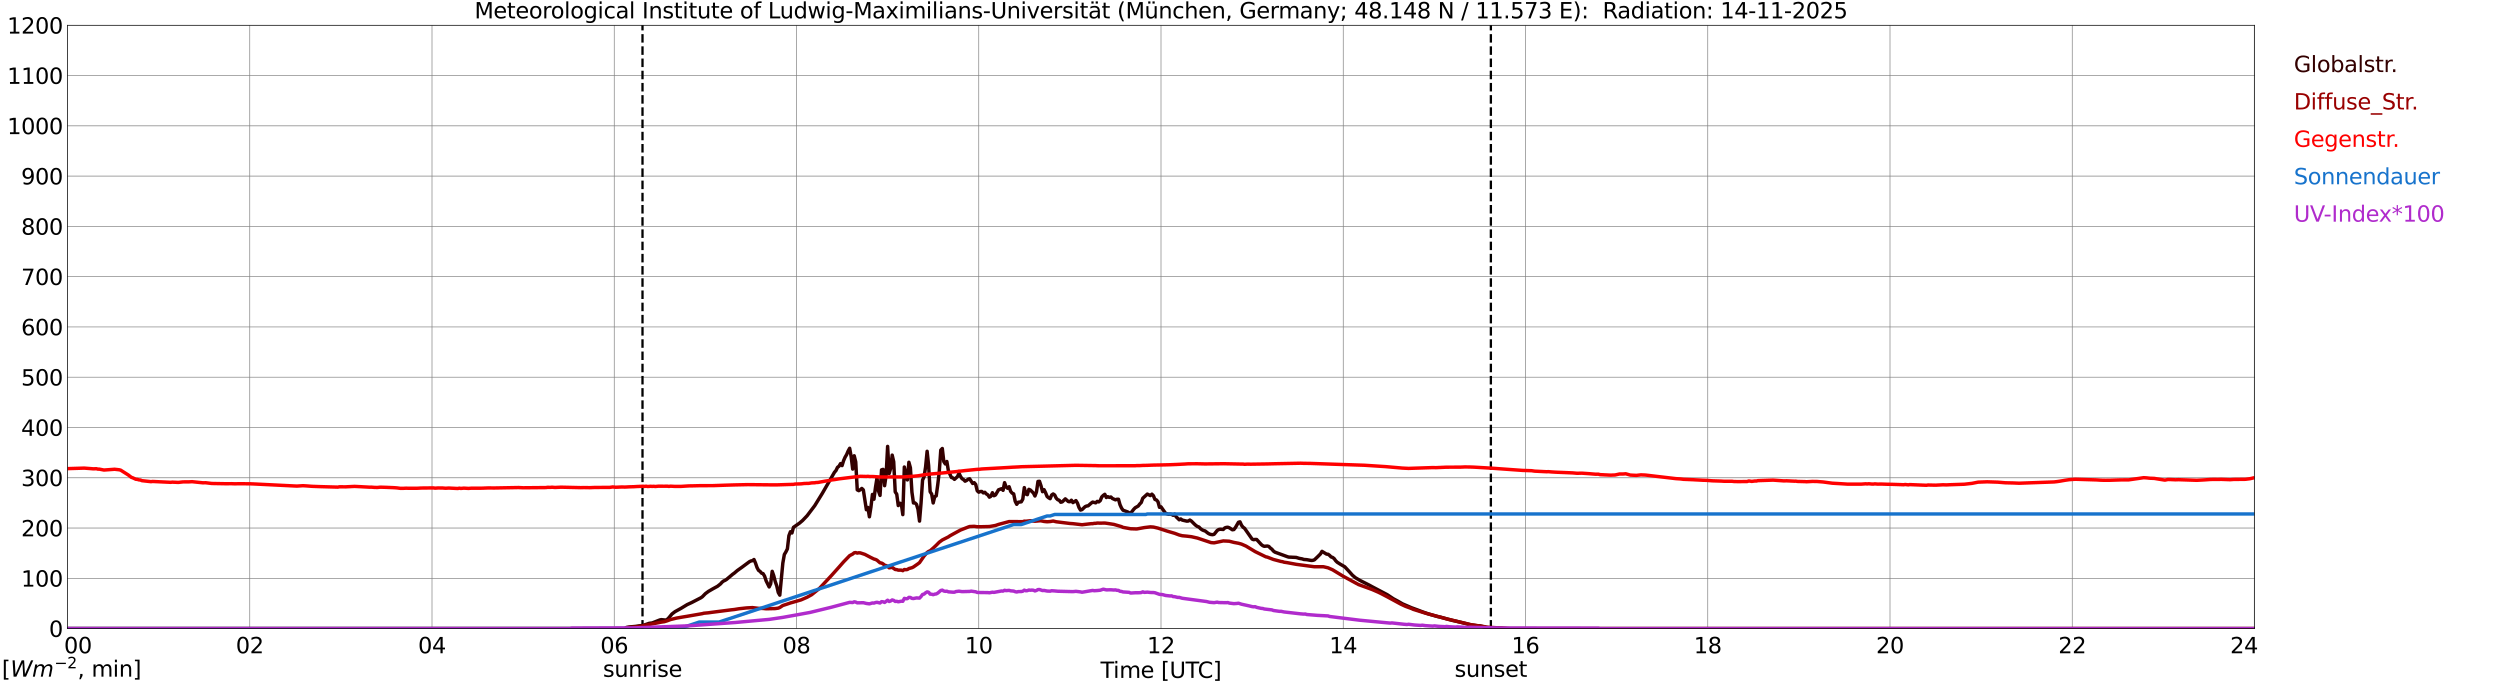 <?xml version="1.0" encoding="utf-8" standalone="no"?>
<!DOCTYPE svg PUBLIC "-//W3C//DTD SVG 1.1//EN"
  "http://www.w3.org/Graphics/SVG/1.1/DTD/svg11.dtd">
<svg xmlns:xlink="http://www.w3.org/1999/xlink" width="1085.4pt" height="296.64pt" viewBox="0 0 1085.4 296.64" xmlns="http://www.w3.org/2000/svg" version="1.1">
 <defs>
  <style type="text/css">*{stroke-linejoin: round; stroke-linecap: butt}</style>
 </defs>
 <g id="figure_1">
  <g id="patch_1">
   <path d="M 0 296.64 
L 1085.4 296.64 
L 1085.4 0 
L 0 0 
z
" style="fill: #ffffff"/>
  </g>
  <g id="axes_1">
   <g id="patch_2">
    <path d="M 29.306 272.909 
L 978.814 272.909 
L 978.814 10.976 
L 29.306 10.976 
z
" style="fill: #ffffff"/>
   </g>
   <g id="patch_3">
    <path d="M 978.814 272.909 
L 978.814 272.909 
L 978.814 10.976 
L 978.814 10.976 
z
" clip-path="url(#pd2b4b71ebb)" style="fill: #d3d3d3; opacity: 0.25; stroke: #d3d3d3; stroke-linejoin: miter"/>
   </g>
   <g id="matplotlib.axis_1">
    <g id="xtick_1">
     <g id="line2d_1">
      <path d="M 29.306 272.909 
L 29.306 10.976 
" clip-path="url(#pd2b4b71ebb)" style="fill: none; stroke: #808080; stroke-width: 0.3; stroke-linecap: square"/>
     </g>
     <g id="line2d_2"/>
     <g id="text_1">
      <!--    00 -->
      <g transform="translate(18.733 283.627) scale(0.095 -0.095)">
       <defs>
        <path id="DejaVuSans-20" transform="scale(0.016)"/>
        <path id="DejaVuSans-30" d="M 2034 4250 
Q 1547 4250 1301 3770 
Q 1056 3291 1056 2328 
Q 1056 1369 1301 889 
Q 1547 409 2034 409 
Q 2525 409 2770 889 
Q 3016 1369 3016 2328 
Q 3016 3291 2770 3770 
Q 2525 4250 2034 4250 
z
M 2034 4750 
Q 2819 4750 3233 4129 
Q 3647 3509 3647 2328 
Q 3647 1150 3233 529 
Q 2819 -91 2034 -91 
Q 1250 -91 836 529 
Q 422 1150 422 2328 
Q 422 3509 836 4129 
Q 1250 4750 2034 4750 
z
" transform="scale(0.016)"/>
       </defs>
       <use xlink:href="#DejaVuSans-20"/>
       <use xlink:href="#DejaVuSans-20" transform="translate(31.787 0)"/>
       <use xlink:href="#DejaVuSans-20" transform="translate(63.574 0)"/>
       <use xlink:href="#DejaVuSans-30" transform="translate(95.361 0)"/>
       <use xlink:href="#DejaVuSans-30" transform="translate(158.984 0)"/>
      </g>
     </g>
    </g>
    <g id="xtick_2">
     <g id="line2d_3">
      <path d="M 108.431 272.909 
L 108.431 10.976 
" clip-path="url(#pd2b4b71ebb)" style="fill: none; stroke: #808080; stroke-width: 0.3; stroke-linecap: square"/>
     </g>
     <g id="line2d_4"/>
     <g id="text_2">
      <!-- 02 -->
      <g transform="translate(102.387 283.627) scale(0.095 -0.095)">
       <defs>
        <path id="DejaVuSans-32" d="M 1228 531 
L 3431 531 
L 3431 0 
L 469 0 
L 469 531 
Q 828 903 1448 1529 
Q 2069 2156 2228 2338 
Q 2531 2678 2651 2914 
Q 2772 3150 2772 3378 
Q 2772 3750 2511 3984 
Q 2250 4219 1831 4219 
Q 1534 4219 1204 4116 
Q 875 4013 500 3803 
L 500 4441 
Q 881 4594 1212 4672 
Q 1544 4750 1819 4750 
Q 2544 4750 2975 4387 
Q 3406 4025 3406 3419 
Q 3406 3131 3298 2873 
Q 3191 2616 2906 2266 
Q 2828 2175 2409 1742 
Q 1991 1309 1228 531 
z
" transform="scale(0.016)"/>
       </defs>
       <use xlink:href="#DejaVuSans-30"/>
       <use xlink:href="#DejaVuSans-32" transform="translate(63.623 0)"/>
      </g>
     </g>
    </g>
    <g id="xtick_3">
     <g id="line2d_5">
      <path d="M 187.557 272.909 
L 187.557 10.976 
" clip-path="url(#pd2b4b71ebb)" style="fill: none; stroke: #808080; stroke-width: 0.3; stroke-linecap: square"/>
     </g>
     <g id="line2d_6"/>
     <g id="text_3">
      <!-- 04 -->
      <g transform="translate(181.513 283.627) scale(0.095 -0.095)">
       <defs>
        <path id="DejaVuSans-34" d="M 2419 4116 
L 825 1625 
L 2419 1625 
L 2419 4116 
z
M 2253 4666 
L 3047 4666 
L 3047 1625 
L 3713 1625 
L 3713 1100 
L 3047 1100 
L 3047 0 
L 2419 0 
L 2419 1100 
L 313 1100 
L 313 1709 
L 2253 4666 
z
" transform="scale(0.016)"/>
       </defs>
       <use xlink:href="#DejaVuSans-30"/>
       <use xlink:href="#DejaVuSans-34" transform="translate(63.623 0)"/>
      </g>
     </g>
    </g>
    <g id="xtick_4">
     <g id="line2d_7">
      <path d="M 266.683 272.909 
L 266.683 10.976 
" clip-path="url(#pd2b4b71ebb)" style="fill: none; stroke: #808080; stroke-width: 0.3; stroke-linecap: square"/>
     </g>
     <g id="line2d_8"/>
     <g id="text_4">
      <!-- 06 -->
      <g transform="translate(260.638 283.627) scale(0.095 -0.095)">
       <defs>
        <path id="DejaVuSans-36" d="M 2113 2584 
Q 1688 2584 1439 2293 
Q 1191 2003 1191 1497 
Q 1191 994 1439 701 
Q 1688 409 2113 409 
Q 2538 409 2786 701 
Q 3034 994 3034 1497 
Q 3034 2003 2786 2293 
Q 2538 2584 2113 2584 
z
M 3366 4563 
L 3366 3988 
Q 3128 4100 2886 4159 
Q 2644 4219 2406 4219 
Q 1781 4219 1451 3797 
Q 1122 3375 1075 2522 
Q 1259 2794 1537 2939 
Q 1816 3084 2150 3084 
Q 2853 3084 3261 2657 
Q 3669 2231 3669 1497 
Q 3669 778 3244 343 
Q 2819 -91 2113 -91 
Q 1303 -91 875 529 
Q 447 1150 447 2328 
Q 447 3434 972 4092 
Q 1497 4750 2381 4750 
Q 2619 4750 2861 4703 
Q 3103 4656 3366 4563 
z
" transform="scale(0.016)"/>
       </defs>
       <use xlink:href="#DejaVuSans-30"/>
       <use xlink:href="#DejaVuSans-36" transform="translate(63.623 0)"/>
      </g>
     </g>
    </g>
    <g id="xtick_5">
     <g id="line2d_9">
      <path d="M 345.808 272.909 
L 345.808 10.976 
" clip-path="url(#pd2b4b71ebb)" style="fill: none; stroke: #808080; stroke-width: 0.3; stroke-linecap: square"/>
     </g>
     <g id="line2d_10"/>
     <g id="text_5">
      <!-- 08 -->
      <g transform="translate(339.764 283.627) scale(0.095 -0.095)">
       <defs>
        <path id="DejaVuSans-38" d="M 2034 2216 
Q 1584 2216 1326 1975 
Q 1069 1734 1069 1313 
Q 1069 891 1326 650 
Q 1584 409 2034 409 
Q 2484 409 2743 651 
Q 3003 894 3003 1313 
Q 3003 1734 2745 1975 
Q 2488 2216 2034 2216 
z
M 1403 2484 
Q 997 2584 770 2862 
Q 544 3141 544 3541 
Q 544 4100 942 4425 
Q 1341 4750 2034 4750 
Q 2731 4750 3128 4425 
Q 3525 4100 3525 3541 
Q 3525 3141 3298 2862 
Q 3072 2584 2669 2484 
Q 3125 2378 3379 2068 
Q 3634 1759 3634 1313 
Q 3634 634 3220 271 
Q 2806 -91 2034 -91 
Q 1263 -91 848 271 
Q 434 634 434 1313 
Q 434 1759 690 2068 
Q 947 2378 1403 2484 
z
M 1172 3481 
Q 1172 3119 1398 2916 
Q 1625 2713 2034 2713 
Q 2441 2713 2670 2916 
Q 2900 3119 2900 3481 
Q 2900 3844 2670 4047 
Q 2441 4250 2034 4250 
Q 1625 4250 1398 4047 
Q 1172 3844 1172 3481 
z
" transform="scale(0.016)"/>
       </defs>
       <use xlink:href="#DejaVuSans-30"/>
       <use xlink:href="#DejaVuSans-38" transform="translate(63.623 0)"/>
      </g>
     </g>
    </g>
    <g id="xtick_6">
     <g id="line2d_11">
      <path d="M 424.934 272.909 
L 424.934 10.976 
" clip-path="url(#pd2b4b71ebb)" style="fill: none; stroke: #808080; stroke-width: 0.3; stroke-linecap: square"/>
     </g>
     <g id="line2d_12"/>
     <g id="text_6">
      <!-- 10 -->
      <g transform="translate(418.89 283.627) scale(0.095 -0.095)">
       <defs>
        <path id="DejaVuSans-31" d="M 794 531 
L 1825 531 
L 1825 4091 
L 703 3866 
L 703 4441 
L 1819 4666 
L 2450 4666 
L 2450 531 
L 3481 531 
L 3481 0 
L 794 0 
L 794 531 
z
" transform="scale(0.016)"/>
       </defs>
       <use xlink:href="#DejaVuSans-31"/>
       <use xlink:href="#DejaVuSans-30" transform="translate(63.623 0)"/>
      </g>
     </g>
    </g>
    <g id="xtick_7">
     <g id="line2d_13">
      <path d="M 504.06 272.909 
L 504.06 10.976 
" clip-path="url(#pd2b4b71ebb)" style="fill: none; stroke: #808080; stroke-width: 0.3; stroke-linecap: square"/>
     </g>
     <g id="line2d_14"/>
     <g id="text_7">
      <!-- 12 -->
      <g transform="translate(498.015 283.627) scale(0.095 -0.095)">
       <use xlink:href="#DejaVuSans-31"/>
       <use xlink:href="#DejaVuSans-32" transform="translate(63.623 0)"/>
      </g>
     </g>
    </g>
    <g id="xtick_8">
     <g id="line2d_15">
      <path d="M 583.185 272.909 
L 583.185 10.976 
" clip-path="url(#pd2b4b71ebb)" style="fill: none; stroke: #808080; stroke-width: 0.3; stroke-linecap: square"/>
     </g>
     <g id="line2d_16"/>
     <g id="text_8">
      <!-- 14 -->
      <g transform="translate(577.141 283.627) scale(0.095 -0.095)">
       <use xlink:href="#DejaVuSans-31"/>
       <use xlink:href="#DejaVuSans-34" transform="translate(63.623 0)"/>
      </g>
     </g>
    </g>
    <g id="xtick_9">
     <g id="line2d_17">
      <path d="M 662.311 272.909 
L 662.311 10.976 
" clip-path="url(#pd2b4b71ebb)" style="fill: none; stroke: #808080; stroke-width: 0.3; stroke-linecap: square"/>
     </g>
     <g id="line2d_18"/>
     <g id="text_9">
      <!-- 16 -->
      <g transform="translate(656.267 283.627) scale(0.095 -0.095)">
       <use xlink:href="#DejaVuSans-31"/>
       <use xlink:href="#DejaVuSans-36" transform="translate(63.623 0)"/>
      </g>
     </g>
    </g>
    <g id="xtick_10">
     <g id="line2d_19">
      <path d="M 741.437 272.909 
L 741.437 10.976 
" clip-path="url(#pd2b4b71ebb)" style="fill: none; stroke: #808080; stroke-width: 0.3; stroke-linecap: square"/>
     </g>
     <g id="line2d_20"/>
     <g id="text_10">
      <!-- 18 -->
      <g transform="translate(735.392 283.627) scale(0.095 -0.095)">
       <use xlink:href="#DejaVuSans-31"/>
       <use xlink:href="#DejaVuSans-38" transform="translate(63.623 0)"/>
      </g>
     </g>
    </g>
    <g id="xtick_11">
     <g id="line2d_21">
      <path d="M 820.562 272.909 
L 820.562 10.976 
" clip-path="url(#pd2b4b71ebb)" style="fill: none; stroke: #808080; stroke-width: 0.3; stroke-linecap: square"/>
     </g>
     <g id="line2d_22"/>
     <g id="text_11">
      <!-- 20 -->
      <g transform="translate(814.518 283.627) scale(0.095 -0.095)">
       <use xlink:href="#DejaVuSans-32"/>
       <use xlink:href="#DejaVuSans-30" transform="translate(63.623 0)"/>
      </g>
     </g>
    </g>
    <g id="xtick_12">
     <g id="line2d_23">
      <path d="M 899.688 272.909 
L 899.688 10.976 
" clip-path="url(#pd2b4b71ebb)" style="fill: none; stroke: #808080; stroke-width: 0.3; stroke-linecap: square"/>
     </g>
     <g id="line2d_24"/>
     <g id="text_12">
      <!-- 22 -->
      <g transform="translate(893.644 283.627) scale(0.095 -0.095)">
       <use xlink:href="#DejaVuSans-32"/>
       <use xlink:href="#DejaVuSans-32" transform="translate(63.623 0)"/>
      </g>
     </g>
    </g>
    <g id="xtick_13">
     <g id="line2d_25">
      <path d="M 978.814 272.909 
L 978.814 10.976 
" clip-path="url(#pd2b4b71ebb)" style="fill: none; stroke: #808080; stroke-width: 0.3; stroke-linecap: square"/>
     </g>
     <g id="line2d_26"/>
     <g id="text_13">
      <!-- 24    -->
      <g transform="translate(968.241 283.627) scale(0.095 -0.095)">
       <use xlink:href="#DejaVuSans-32"/>
       <use xlink:href="#DejaVuSans-34" transform="translate(63.623 0)"/>
       <use xlink:href="#DejaVuSans-20" transform="translate(127.246 0)"/>
       <use xlink:href="#DejaVuSans-20" transform="translate(159.033 0)"/>
       <use xlink:href="#DejaVuSans-20" transform="translate(190.82 0)"/>
      </g>
     </g>
    </g>
    <g id="text_14">
     <!-- Time [UTC] -->
     <g transform="translate(477.806 294.322) scale(0.095 -0.095)">
      <defs>
       <path id="DejaVuSans-54" d="M -19 4666 
L 3928 4666 
L 3928 4134 
L 2272 4134 
L 2272 0 
L 1638 0 
L 1638 4134 
L -19 4134 
L -19 4666 
z
" transform="scale(0.016)"/>
       <path id="DejaVuSans-69" d="M 603 3500 
L 1178 3500 
L 1178 0 
L 603 0 
L 603 3500 
z
M 603 4863 
L 1178 4863 
L 1178 4134 
L 603 4134 
L 603 4863 
z
" transform="scale(0.016)"/>
       <path id="DejaVuSans-6d" d="M 3328 2828 
Q 3544 3216 3844 3400 
Q 4144 3584 4550 3584 
Q 5097 3584 5394 3201 
Q 5691 2819 5691 2113 
L 5691 0 
L 5113 0 
L 5113 2094 
Q 5113 2597 4934 2840 
Q 4756 3084 4391 3084 
Q 3944 3084 3684 2787 
Q 3425 2491 3425 1978 
L 3425 0 
L 2847 0 
L 2847 2094 
Q 2847 2600 2669 2842 
Q 2491 3084 2119 3084 
Q 1678 3084 1418 2786 
Q 1159 2488 1159 1978 
L 1159 0 
L 581 0 
L 581 3500 
L 1159 3500 
L 1159 2956 
Q 1356 3278 1631 3431 
Q 1906 3584 2284 3584 
Q 2666 3584 2933 3390 
Q 3200 3197 3328 2828 
z
" transform="scale(0.016)"/>
       <path id="DejaVuSans-65" d="M 3597 1894 
L 3597 1613 
L 953 1613 
Q 991 1019 1311 708 
Q 1631 397 2203 397 
Q 2534 397 2845 478 
Q 3156 559 3463 722 
L 3463 178 
Q 3153 47 2828 -22 
Q 2503 -91 2169 -91 
Q 1331 -91 842 396 
Q 353 884 353 1716 
Q 353 2575 817 3079 
Q 1281 3584 2069 3584 
Q 2775 3584 3186 3129 
Q 3597 2675 3597 1894 
z
M 3022 2063 
Q 3016 2534 2758 2815 
Q 2500 3097 2075 3097 
Q 1594 3097 1305 2825 
Q 1016 2553 972 2059 
L 3022 2063 
z
" transform="scale(0.016)"/>
       <path id="DejaVuSans-5b" d="M 550 4863 
L 1875 4863 
L 1875 4416 
L 1125 4416 
L 1125 -397 
L 1875 -397 
L 1875 -844 
L 550 -844 
L 550 4863 
z
" transform="scale(0.016)"/>
       <path id="DejaVuSans-55" d="M 556 4666 
L 1191 4666 
L 1191 1831 
Q 1191 1081 1462 751 
Q 1734 422 2344 422 
Q 2950 422 3222 751 
Q 3494 1081 3494 1831 
L 3494 4666 
L 4128 4666 
L 4128 1753 
Q 4128 841 3676 375 
Q 3225 -91 2344 -91 
Q 1459 -91 1007 375 
Q 556 841 556 1753 
L 556 4666 
z
" transform="scale(0.016)"/>
       <path id="DejaVuSans-43" d="M 4122 4306 
L 4122 3641 
Q 3803 3938 3442 4084 
Q 3081 4231 2675 4231 
Q 1875 4231 1450 3742 
Q 1025 3253 1025 2328 
Q 1025 1406 1450 917 
Q 1875 428 2675 428 
Q 3081 428 3442 575 
Q 3803 722 4122 1019 
L 4122 359 
Q 3791 134 3420 21 
Q 3050 -91 2638 -91 
Q 1578 -91 968 557 
Q 359 1206 359 2328 
Q 359 3453 968 4101 
Q 1578 4750 2638 4750 
Q 3056 4750 3426 4639 
Q 3797 4528 4122 4306 
z
" transform="scale(0.016)"/>
       <path id="DejaVuSans-5d" d="M 1947 4863 
L 1947 -844 
L 622 -844 
L 622 -397 
L 1369 -397 
L 1369 4416 
L 622 4416 
L 622 4863 
L 1947 4863 
z
" transform="scale(0.016)"/>
      </defs>
      <use xlink:href="#DejaVuSans-54"/>
      <use xlink:href="#DejaVuSans-69" transform="translate(57.959 0)"/>
      <use xlink:href="#DejaVuSans-6d" transform="translate(85.742 0)"/>
      <use xlink:href="#DejaVuSans-65" transform="translate(183.154 0)"/>
      <use xlink:href="#DejaVuSans-20" transform="translate(244.678 0)"/>
      <use xlink:href="#DejaVuSans-5b" transform="translate(276.465 0)"/>
      <use xlink:href="#DejaVuSans-55" transform="translate(315.479 0)"/>
      <use xlink:href="#DejaVuSans-54" transform="translate(388.672 0)"/>
      <use xlink:href="#DejaVuSans-43" transform="translate(443.881 0)"/>
      <use xlink:href="#DejaVuSans-5d" transform="translate(513.705 0)"/>
     </g>
    </g>
   </g>
   <g id="matplotlib.axis_2">
    <g id="ytick_1">
     <g id="line2d_27">
      <path d="M 29.306 272.909 
L 978.814 272.909 
" clip-path="url(#pd2b4b71ebb)" style="fill: none; stroke: #808080; stroke-width: 0.3; stroke-linecap: square"/>
     </g>
     <g id="line2d_28"/>
     <g id="text_15">
      <!-- 0 -->
      <g transform="translate(21.261 276.518) scale(0.095 -0.095)">
       <use xlink:href="#DejaVuSans-30"/>
      </g>
     </g>
    </g>
    <g id="ytick_2">
     <g id="line2d_29">
      <path d="M 29.306 251.081 
L 978.814 251.081 
" clip-path="url(#pd2b4b71ebb)" style="fill: none; stroke: #808080; stroke-width: 0.3; stroke-linecap: square"/>
     </g>
     <g id="line2d_30"/>
     <g id="text_16">
      <!-- 100 -->
      <g transform="translate(9.173 254.69) scale(0.095 -0.095)">
       <use xlink:href="#DejaVuSans-31"/>
       <use xlink:href="#DejaVuSans-30" transform="translate(63.623 0)"/>
       <use xlink:href="#DejaVuSans-30" transform="translate(127.246 0)"/>
      </g>
     </g>
    </g>
    <g id="ytick_3">
     <g id="line2d_31">
      <path d="M 29.306 229.253 
L 978.814 229.253 
" clip-path="url(#pd2b4b71ebb)" style="fill: none; stroke: #808080; stroke-width: 0.3; stroke-linecap: square"/>
     </g>
     <g id="line2d_32"/>
     <g id="text_17">
      <!-- 200 -->
      <g transform="translate(9.173 232.863) scale(0.095 -0.095)">
       <use xlink:href="#DejaVuSans-32"/>
       <use xlink:href="#DejaVuSans-30" transform="translate(63.623 0)"/>
       <use xlink:href="#DejaVuSans-30" transform="translate(127.246 0)"/>
      </g>
     </g>
    </g>
    <g id="ytick_4">
     <g id="line2d_33">
      <path d="M 29.306 207.426 
L 978.814 207.426 
" clip-path="url(#pd2b4b71ebb)" style="fill: none; stroke: #808080; stroke-width: 0.3; stroke-linecap: square"/>
     </g>
     <g id="line2d_34"/>
     <g id="text_18">
      <!-- 300 -->
      <g transform="translate(9.173 211.035) scale(0.095 -0.095)">
       <defs>
        <path id="DejaVuSans-33" d="M 2597 2516 
Q 3050 2419 3304 2112 
Q 3559 1806 3559 1356 
Q 3559 666 3084 287 
Q 2609 -91 1734 -91 
Q 1441 -91 1130 -33 
Q 819 25 488 141 
L 488 750 
Q 750 597 1062 519 
Q 1375 441 1716 441 
Q 2309 441 2620 675 
Q 2931 909 2931 1356 
Q 2931 1769 2642 2001 
Q 2353 2234 1838 2234 
L 1294 2234 
L 1294 2753 
L 1863 2753 
Q 2328 2753 2575 2939 
Q 2822 3125 2822 3475 
Q 2822 3834 2567 4026 
Q 2313 4219 1838 4219 
Q 1578 4219 1281 4162 
Q 984 4106 628 3988 
L 628 4550 
Q 988 4650 1302 4700 
Q 1616 4750 1894 4750 
Q 2613 4750 3031 4423 
Q 3450 4097 3450 3541 
Q 3450 3153 3228 2886 
Q 3006 2619 2597 2516 
z
" transform="scale(0.016)"/>
       </defs>
       <use xlink:href="#DejaVuSans-33"/>
       <use xlink:href="#DejaVuSans-30" transform="translate(63.623 0)"/>
       <use xlink:href="#DejaVuSans-30" transform="translate(127.246 0)"/>
      </g>
     </g>
    </g>
    <g id="ytick_5">
     <g id="line2d_35">
      <path d="M 29.306 185.598 
L 978.814 185.598 
" clip-path="url(#pd2b4b71ebb)" style="fill: none; stroke: #808080; stroke-width: 0.3; stroke-linecap: square"/>
     </g>
     <g id="line2d_36"/>
     <g id="text_19">
      <!-- 400 -->
      <g transform="translate(9.173 189.207) scale(0.095 -0.095)">
       <use xlink:href="#DejaVuSans-34"/>
       <use xlink:href="#DejaVuSans-30" transform="translate(63.623 0)"/>
       <use xlink:href="#DejaVuSans-30" transform="translate(127.246 0)"/>
      </g>
     </g>
    </g>
    <g id="ytick_6">
     <g id="line2d_37">
      <path d="M 29.306 163.77 
L 978.814 163.77 
" clip-path="url(#pd2b4b71ebb)" style="fill: none; stroke: #808080; stroke-width: 0.3; stroke-linecap: square"/>
     </g>
     <g id="line2d_38"/>
     <g id="text_20">
      <!-- 500 -->
      <g transform="translate(9.173 167.379) scale(0.095 -0.095)">
       <defs>
        <path id="DejaVuSans-35" d="M 691 4666 
L 3169 4666 
L 3169 4134 
L 1269 4134 
L 1269 2991 
Q 1406 3038 1543 3061 
Q 1681 3084 1819 3084 
Q 2600 3084 3056 2656 
Q 3513 2228 3513 1497 
Q 3513 744 3044 326 
Q 2575 -91 1722 -91 
Q 1428 -91 1123 -41 
Q 819 9 494 109 
L 494 744 
Q 775 591 1075 516 
Q 1375 441 1709 441 
Q 2250 441 2565 725 
Q 2881 1009 2881 1497 
Q 2881 1984 2565 2268 
Q 2250 2553 1709 2553 
Q 1456 2553 1204 2497 
Q 953 2441 691 2322 
L 691 4666 
z
" transform="scale(0.016)"/>
       </defs>
       <use xlink:href="#DejaVuSans-35"/>
       <use xlink:href="#DejaVuSans-30" transform="translate(63.623 0)"/>
       <use xlink:href="#DejaVuSans-30" transform="translate(127.246 0)"/>
      </g>
     </g>
    </g>
    <g id="ytick_7">
     <g id="line2d_39">
      <path d="M 29.306 141.942 
L 978.814 141.942 
" clip-path="url(#pd2b4b71ebb)" style="fill: none; stroke: #808080; stroke-width: 0.3; stroke-linecap: square"/>
     </g>
     <g id="line2d_40"/>
     <g id="text_21">
      <!-- 600 -->
      <g transform="translate(9.173 145.551) scale(0.095 -0.095)">
       <use xlink:href="#DejaVuSans-36"/>
       <use xlink:href="#DejaVuSans-30" transform="translate(63.623 0)"/>
       <use xlink:href="#DejaVuSans-30" transform="translate(127.246 0)"/>
      </g>
     </g>
    </g>
    <g id="ytick_8">
     <g id="line2d_41">
      <path d="M 29.306 120.114 
L 978.814 120.114 
" clip-path="url(#pd2b4b71ebb)" style="fill: none; stroke: #808080; stroke-width: 0.3; stroke-linecap: square"/>
     </g>
     <g id="line2d_42"/>
     <g id="text_22">
      <!-- 700 -->
      <g transform="translate(9.173 123.724) scale(0.095 -0.095)">
       <defs>
        <path id="DejaVuSans-37" d="M 525 4666 
L 3525 4666 
L 3525 4397 
L 1831 0 
L 1172 0 
L 2766 4134 
L 525 4134 
L 525 4666 
z
" transform="scale(0.016)"/>
       </defs>
       <use xlink:href="#DejaVuSans-37"/>
       <use xlink:href="#DejaVuSans-30" transform="translate(63.623 0)"/>
       <use xlink:href="#DejaVuSans-30" transform="translate(127.246 0)"/>
      </g>
     </g>
    </g>
    <g id="ytick_9">
     <g id="line2d_43">
      <path d="M 29.306 98.287 
L 978.814 98.287 
" clip-path="url(#pd2b4b71ebb)" style="fill: none; stroke: #808080; stroke-width: 0.3; stroke-linecap: square"/>
     </g>
     <g id="line2d_44"/>
     <g id="text_23">
      <!-- 800 -->
      <g transform="translate(9.173 101.896) scale(0.095 -0.095)">
       <use xlink:href="#DejaVuSans-38"/>
       <use xlink:href="#DejaVuSans-30" transform="translate(63.623 0)"/>
       <use xlink:href="#DejaVuSans-30" transform="translate(127.246 0)"/>
      </g>
     </g>
    </g>
    <g id="ytick_10">
     <g id="line2d_45">
      <path d="M 29.306 76.459 
L 978.814 76.459 
" clip-path="url(#pd2b4b71ebb)" style="fill: none; stroke: #808080; stroke-width: 0.3; stroke-linecap: square"/>
     </g>
     <g id="line2d_46"/>
     <g id="text_24">
      <!-- 900 -->
      <g transform="translate(9.173 80.068) scale(0.095 -0.095)">
       <defs>
        <path id="DejaVuSans-39" d="M 703 97 
L 703 672 
Q 941 559 1184 500 
Q 1428 441 1663 441 
Q 2288 441 2617 861 
Q 2947 1281 2994 2138 
Q 2813 1869 2534 1725 
Q 2256 1581 1919 1581 
Q 1219 1581 811 2004 
Q 403 2428 403 3163 
Q 403 3881 828 4315 
Q 1253 4750 1959 4750 
Q 2769 4750 3195 4129 
Q 3622 3509 3622 2328 
Q 3622 1225 3098 567 
Q 2575 -91 1691 -91 
Q 1453 -91 1209 -44 
Q 966 3 703 97 
z
M 1959 2075 
Q 2384 2075 2632 2365 
Q 2881 2656 2881 3163 
Q 2881 3666 2632 3958 
Q 2384 4250 1959 4250 
Q 1534 4250 1286 3958 
Q 1038 3666 1038 3163 
Q 1038 2656 1286 2365 
Q 1534 2075 1959 2075 
z
" transform="scale(0.016)"/>
       </defs>
       <use xlink:href="#DejaVuSans-39"/>
       <use xlink:href="#DejaVuSans-30" transform="translate(63.623 0)"/>
       <use xlink:href="#DejaVuSans-30" transform="translate(127.246 0)"/>
      </g>
     </g>
    </g>
    <g id="ytick_11">
     <g id="line2d_47">
      <path d="M 29.306 54.631 
L 978.814 54.631 
" clip-path="url(#pd2b4b71ebb)" style="fill: none; stroke: #808080; stroke-width: 0.3; stroke-linecap: square"/>
     </g>
     <g id="line2d_48"/>
     <g id="text_25">
      <!-- 1000 -->
      <g transform="translate(3.128 58.24) scale(0.095 -0.095)">
       <use xlink:href="#DejaVuSans-31"/>
       <use xlink:href="#DejaVuSans-30" transform="translate(63.623 0)"/>
       <use xlink:href="#DejaVuSans-30" transform="translate(127.246 0)"/>
       <use xlink:href="#DejaVuSans-30" transform="translate(190.869 0)"/>
      </g>
     </g>
    </g>
    <g id="ytick_12">
     <g id="line2d_49">
      <path d="M 29.306 32.803 
L 978.814 32.803 
" clip-path="url(#pd2b4b71ebb)" style="fill: none; stroke: #808080; stroke-width: 0.3; stroke-linecap: square"/>
     </g>
     <g id="line2d_50"/>
     <g id="text_26">
      <!-- 1100 -->
      <g transform="translate(3.128 36.413) scale(0.095 -0.095)">
       <use xlink:href="#DejaVuSans-31"/>
       <use xlink:href="#DejaVuSans-31" transform="translate(63.623 0)"/>
       <use xlink:href="#DejaVuSans-30" transform="translate(127.246 0)"/>
       <use xlink:href="#DejaVuSans-30" transform="translate(190.869 0)"/>
      </g>
     </g>
    </g>
    <g id="ytick_13">
     <g id="line2d_51">
      <path d="M 29.306 10.976 
L 978.814 10.976 
" clip-path="url(#pd2b4b71ebb)" style="fill: none; stroke: #808080; stroke-width: 0.3; stroke-linecap: square"/>
     </g>
     <g id="line2d_52"/>
     <g id="text_27">
      <!-- 1200 -->
      <g transform="translate(3.128 14.585) scale(0.095 -0.095)">
       <use xlink:href="#DejaVuSans-31"/>
       <use xlink:href="#DejaVuSans-32" transform="translate(63.623 0)"/>
       <use xlink:href="#DejaVuSans-30" transform="translate(127.246 0)"/>
       <use xlink:href="#DejaVuSans-30" transform="translate(190.869 0)"/>
      </g>
     </g>
    </g>
   </g>
   <g id="line2d_53">
    <path d="M 278.947 272.909 
L 278.947 10.976 
" clip-path="url(#pd2b4b71ebb)" style="fill: none; stroke-dasharray: 3.7,1.6; stroke-dashoffset: 0; stroke: #000000"/>
   </g>
   <g id="line2d_54">
    <path d="M 647.277 272.909 
L 647.277 10.976 
" clip-path="url(#pd2b4b71ebb)" style="fill: none; stroke-dasharray: 3.7,1.6; stroke-dashoffset: 0; stroke: #000000"/>
   </g>
   <g id="line2d_55">
    <path d="M 29.306 272.909 
L 271.298 272.909 
L 271.958 272.415 
L 273.277 272.195 
L 275.914 271.959 
L 277.233 271.756 
L 279.211 271.538 
L 281.849 270.626 
L 283.167 270.458 
L 286.464 269.157 
L 287.124 269.021 
L 289.102 269.224 
L 289.761 268.853 
L 290.42 268.179 
L 291.739 266.574 
L 293.058 265.562 
L 295.696 264.11 
L 298.333 262.506 
L 300.311 261.593 
L 304.267 259.55 
L 304.927 259.096 
L 306.246 257.745 
L 307.564 256.765 
L 309.543 255.617 
L 311.521 254.536 
L 312.839 253.491 
L 313.499 252.749 
L 314.158 252.242 
L 314.818 251.954 
L 315.477 251.533 
L 318.114 249.304 
L 318.774 248.848 
L 320.093 247.717 
L 322.071 246.316 
L 325.368 243.869 
L 326.027 243.548 
L 326.686 243.413 
L 327.346 242.924 
L 328.005 244.458 
L 328.665 246.384 
L 329.324 247.617 
L 329.983 248.071 
L 330.643 248.848 
L 331.302 249.051 
L 331.961 250.164 
L 332.621 252.175 
L 333.94 254.825 
L 334.599 253.458 
L 335.258 248.056 
L 335.918 249.929 
L 336.577 252.495 
L 337.236 254.368 
L 337.896 257.239 
L 338.555 258.387 
L 339.874 244.476 
L 340.533 240.728 
L 341.193 239.63 
L 341.852 238.297 
L 342.512 232.575 
L 343.171 230.853 
L 343.83 231.392 
L 344.49 228.946 
L 347.127 227.105 
L 348.446 225.975 
L 350.424 223.897 
L 353.721 219.542 
L 357.018 214.19 
L 362.293 205.042 
L 362.952 204.282 
L 363.612 202.896 
L 364.271 202.407 
L 364.93 201.277 
L 365.59 202.137 
L 366.249 199.993 
L 366.909 198.491 
L 367.568 197.376 
L 368.227 195.824 
L 368.887 194.626 
L 369.546 198.288 
L 370.206 203.656 
L 370.865 197.882 
L 371.524 200.567 
L 372.184 212.671 
L 372.843 213.027 
L 373.502 212.638 
L 374.162 212.064 
L 374.821 212.688 
L 376.14 221.297 
L 376.799 220.319 
L 377.459 224.37 
L 378.118 220.201 
L 378.777 214.664 
L 379.437 216.739 
L 380.096 211.658 
L 380.756 207.506 
L 381.415 213.177 
L 382.074 215.085 
L 382.734 203.994 
L 383.393 203.791 
L 384.053 210.866 
L 384.712 206.358 
L 385.371 193.814 
L 386.031 205.581 
L 386.69 203.352 
L 387.349 197.596 
L 388.009 200.467 
L 388.668 213.566 
L 389.328 214.546 
L 389.987 219.492 
L 390.646 218.479 
L 391.306 218.697 
L 391.965 223.425 
L 392.624 202.761 
L 393.284 206.173 
L 393.943 208.366 
L 394.603 200.703 
L 395.262 203.117 
L 395.921 213.684 
L 396.581 218.361 
L 397.24 218.344 
L 397.899 218.951 
L 398.559 221.146 
L 399.218 226.243 
L 399.878 218.394 
L 400.537 208.451 
L 401.196 207 
L 401.856 202.728 
L 402.515 195.942 
L 403.175 202.137 
L 403.834 213.498 
L 404.493 214.496 
L 405.153 218.361 
L 405.812 215.641 
L 406.471 215.288 
L 407.131 210.442 
L 407.79 204.771 
L 408.45 195.418 
L 409.109 194.726 
L 409.768 200.432 
L 410.428 201.427 
L 411.087 200.364 
L 411.746 204.383 
L 413.065 207.303 
L 413.725 207.506 
L 414.384 208.113 
L 415.703 206.932 
L 416.362 205.413 
L 417.022 206.865 
L 417.681 207.827 
L 418.34 208.216 
L 419 208.908 
L 419.659 208.587 
L 420.318 208.063 
L 420.978 207.877 
L 422.297 209.903 
L 422.956 209.565 
L 423.615 210.324 
L 424.275 213.077 
L 424.934 213.684 
L 425.593 213.398 
L 426.253 213.38 
L 426.912 213.989 
L 427.572 213.736 
L 428.231 214.443 
L 428.89 214.849 
L 429.55 215.844 
L 430.209 215.473 
L 430.869 213.921 
L 431.528 215.22 
L 432.187 214.917 
L 433.506 212.671 
L 434.825 212.182 
L 435.484 212.874 
L 436.144 209.565 
L 436.803 211.405 
L 437.462 211.979 
L 438.122 211.322 
L 438.781 213.33 
L 439.44 214.107 
L 440.1 214.428 
L 440.759 217.634 
L 441.419 218.951 
L 442.078 218.056 
L 443.397 217.87 
L 444.056 216.707 
L 444.716 211.708 
L 445.375 214.478 
L 446.034 214.764 
L 446.694 212.452 
L 447.353 212.756 
L 448.672 214.055 
L 449.331 215.338 
L 449.991 213.583 
L 450.65 209.025 
L 451.309 208.958 
L 451.969 210.949 
L 452.628 213.465 
L 453.287 212.603 
L 453.947 213.921 
L 454.606 215.559 
L 455.266 216.115 
L 455.925 216.504 
L 456.584 214.917 
L 457.244 214.461 
L 457.903 214.917 
L 458.563 216.283 
L 459.222 216.96 
L 459.881 217.196 
L 460.541 218.056 
L 461.2 217.888 
L 462.519 216.589 
L 463.838 217.77 
L 464.497 217.82 
L 465.156 217.178 
L 465.816 218.208 
L 467.134 217.348 
L 467.794 218.444 
L 468.453 220.337 
L 469.113 221.45 
L 469.772 221.247 
L 471.091 219.998 
L 471.75 219.695 
L 472.409 219.61 
L 473.728 218.462 
L 474.388 217.988 
L 475.706 218.309 
L 476.366 217.685 
L 477.025 217.905 
L 477.685 217.348 
L 478.344 215.744 
L 479.003 215.085 
L 479.663 214.613 
L 480.322 215.997 
L 480.981 215.641 
L 481.641 215.947 
L 482.3 215.777 
L 482.96 216.419 
L 484.278 217.01 
L 484.938 216.757 
L 485.597 216.757 
L 486.256 219.121 
L 486.916 220.572 
L 487.575 221.518 
L 489.553 222.242 
L 490.213 222.615 
L 490.872 222.851 
L 492.191 221.146 
L 492.85 220.455 
L 494.169 219.695 
L 494.828 218.833 
L 495.488 218.158 
L 496.147 216.318 
L 498.125 214.511 
L 499.444 215.153 
L 500.103 214.546 
L 500.763 215.22 
L 501.422 216.825 
L 502.082 217.06 
L 502.741 217.82 
L 503.4 220.252 
L 504.06 220.049 
L 506.038 222.851 
L 507.357 223.29 
L 508.016 223.205 
L 508.675 223.34 
L 509.335 223.711 
L 509.994 223.205 
L 510.654 224.388 
L 511.972 225.669 
L 512.632 225.316 
L 513.291 225.804 
L 515.269 226.261 
L 515.929 226.21 
L 516.588 225.789 
L 517.247 226.228 
L 518.566 227.544 
L 519.226 228.151 
L 519.885 228.59 
L 520.544 228.81 
L 521.204 229.52 
L 521.863 229.991 
L 522.522 230.312 
L 523.182 230.497 
L 524.501 231.528 
L 525.16 231.884 
L 525.819 232.069 
L 526.479 232.137 
L 527.138 231.966 
L 528.457 230.312 
L 529.116 229.908 
L 529.776 229.773 
L 531.094 229.873 
L 531.754 229.199 
L 532.413 228.978 
L 533.073 228.911 
L 533.732 229.149 
L 535.051 230.009 
L 535.71 229.908 
L 536.369 229.046 
L 537.688 226.75 
L 538.348 226.564 
L 539.007 228.016 
L 539.666 228.895 
L 540.326 229.349 
L 543.623 234.06 
L 544.282 234.313 
L 544.941 234.195 
L 545.601 234.23 
L 547.579 236.406 
L 548.238 236.913 
L 548.898 237.183 
L 550.216 237.065 
L 550.876 237.234 
L 551.535 237.943 
L 552.195 238.432 
L 552.854 239.226 
L 553.513 239.715 
L 558.788 241.641 
L 559.448 241.859 
L 562.745 242.012 
L 564.063 242.418 
L 565.382 242.653 
L 566.042 242.889 
L 567.36 242.989 
L 568.679 243.227 
L 569.338 243.328 
L 569.998 243.278 
L 570.657 243.057 
L 571.976 241.809 
L 573.295 240.492 
L 573.954 239.377 
L 575.932 240.578 
L 576.592 240.628 
L 577.251 241.117 
L 577.91 241.791 
L 578.57 242.012 
L 579.229 242.518 
L 579.889 243.43 
L 580.548 244.087 
L 581.867 244.932 
L 583.845 246.08 
L 585.823 248.206 
L 587.142 249.693 
L 588.46 250.823 
L 590.439 251.989 
L 594.395 253.997 
L 595.714 254.724 
L 602.307 258.201 
L 604.945 259.956 
L 606.923 261.019 
L 608.901 262.167 
L 612.858 263.872 
L 615.495 264.835 
L 617.473 265.594 
L 620.111 266.524 
L 624.067 267.655 
L 625.386 267.941 
L 630.661 269.377 
L 631.98 269.646 
L 634.617 270.272 
L 638.573 271.285 
L 641.211 271.656 
L 642.53 271.706 
L 643.848 272.044 
L 645.827 272.498 
L 648.464 272.669 
L 649.783 272.669 
L 654.399 272.909 
L 978.154 272.909 
L 978.154 272.909 
" clip-path="url(#pd2b4b71ebb)" style="fill: none; stroke: #330000; stroke-width: 1.5; stroke-linecap: square"/>
   </g>
   <g id="line2d_56">
    <path d="M 29.306 272.909 
L 271.298 272.909 
L 271.958 272.531 
L 277.233 272.071 
L 287.124 270.095 
L 288.442 269.912 
L 289.761 269.499 
L 291.08 268.993 
L 293.717 268.349 
L 296.355 267.891 
L 298.333 267.568 
L 300.971 267.109 
L 303.608 266.649 
L 304.927 266.419 
L 305.586 266.236 
L 307.564 266.053 
L 308.883 265.867 
L 317.455 264.765 
L 318.774 264.627 
L 320.752 264.306 
L 324.049 263.938 
L 326.686 263.8 
L 329.324 264.121 
L 331.302 264.167 
L 332.621 264.306 
L 336.577 264.213 
L 337.896 264.029 
L 338.555 263.754 
L 339.874 262.881 
L 341.852 262.237 
L 343.171 261.779 
L 344.49 261.41 
L 347.787 260.445 
L 350.424 259.297 
L 352.402 258.195 
L 355.699 255.53 
L 360.974 249.876 
L 362.293 248.405 
L 364.271 246.2 
L 366.249 243.948 
L 368.887 241.237 
L 370.206 240.547 
L 370.865 239.997 
L 371.524 239.905 
L 372.184 240.134 
L 372.843 239.997 
L 373.502 240.043 
L 375.481 240.687 
L 378.118 242.064 
L 379.437 242.708 
L 380.096 242.891 
L 380.756 243.212 
L 382.074 244.362 
L 382.734 244.454 
L 383.393 244.821 
L 384.053 245.373 
L 384.712 245.556 
L 385.371 245.877 
L 386.031 246.521 
L 387.349 246.338 
L 388.668 247.257 
L 389.328 247.303 
L 389.987 247.532 
L 391.306 247.532 
L 391.965 247.763 
L 392.624 247.257 
L 393.284 247.348 
L 393.943 247.257 
L 394.603 246.844 
L 395.921 246.475 
L 396.581 246.155 
L 398.559 244.775 
L 399.218 244.271 
L 401.196 241.42 
L 402.515 239.859 
L 403.175 239.399 
L 403.834 239.124 
L 405.153 237.973 
L 406.471 236.734 
L 407.79 235.4 
L 409.109 234.435 
L 411.746 233.104 
L 412.406 232.643 
L 413.725 231.908 
L 417.022 230.115 
L 420.318 228.83 
L 420.978 228.601 
L 422.956 228.509 
L 424.275 228.692 
L 425.593 228.692 
L 429.55 228.601 
L 432.187 228.14 
L 433.506 227.682 
L 438.122 226.44 
L 444.056 226.486 
L 444.716 226.256 
L 445.375 226.302 
L 447.353 226.073 
L 449.331 226.302 
L 451.309 226.119 
L 451.969 226.119 
L 453.287 226.394 
L 454.606 226.531 
L 455.925 226.44 
L 457.244 226.21 
L 458.563 226.531 
L 464.497 227.267 
L 465.816 227.359 
L 469.772 227.819 
L 473.728 227.359 
L 474.388 227.359 
L 475.047 227.221 
L 475.706 227.221 
L 476.366 227.084 
L 477.685 227.129 
L 479.663 227.084 
L 480.981 227.267 
L 483.619 227.682 
L 486.916 228.646 
L 487.575 228.967 
L 490.872 229.565 
L 493.51 229.657 
L 496.807 229.059 
L 499.444 228.738 
L 500.763 228.83 
L 502.741 229.288 
L 506.697 230.576 
L 509.994 231.541 
L 511.972 232.276 
L 513.291 232.597 
L 515.269 232.781 
L 517.247 233.012 
L 519.885 233.608 
L 525.819 235.586 
L 527.138 235.677 
L 531.094 234.85 
L 533.073 234.942 
L 533.732 234.987 
L 535.71 235.494 
L 537.688 235.861 
L 539.007 236.227 
L 540.985 237.1 
L 544.941 239.49 
L 549.557 241.743 
L 550.216 241.881 
L 552.854 242.891 
L 556.151 243.764 
L 556.81 243.856 
L 557.47 244.085 
L 558.788 244.271 
L 562.745 245.004 
L 570.657 246.063 
L 574.613 246.063 
L 576.592 246.521 
L 578.57 247.394 
L 583.185 250.197 
L 589.779 253.783 
L 595.714 255.942 
L 598.351 257.09 
L 599.67 257.734 
L 602.307 259.114 
L 608.242 262.329 
L 610.22 263.248 
L 612.858 264.213 
L 613.517 264.536 
L 616.154 265.363 
L 618.792 266.19 
L 628.683 268.855 
L 630.001 269.13 
L 633.298 269.958 
L 637.255 270.877 
L 638.573 271.198 
L 644.508 272.071 
L 645.167 272.256 
L 655.717 272.909 
L 978.154 272.909 
L 978.154 272.909 
" clip-path="url(#pd2b4b71ebb)" style="fill: none; stroke: #990000; stroke-width: 1.5; stroke-linecap: square"/>
   </g>
   <g id="line2d_57">
    <path d="M 29.306 203.462 
L 36.559 203.235 
L 39.856 203.49 
L 40.515 203.553 
L 41.834 203.503 
L 42.493 203.68 
L 43.153 203.684 
L 45.131 204.073 
L 49.747 203.734 
L 51.725 203.953 
L 52.384 204.119 
L 55.681 206.205 
L 57 207.218 
L 57.659 207.458 
L 58.978 208.078 
L 59.637 208.133 
L 60.297 208.347 
L 60.956 208.399 
L 61.615 208.687 
L 65.572 209.122 
L 66.231 209.03 
L 74.144 209.405 
L 74.803 209.325 
L 77.441 209.445 
L 79.419 209.222 
L 82.056 209.202 
L 83.375 209.126 
L 87.991 209.606 
L 89.309 209.593 
L 91.947 209.907 
L 97.881 210.014 
L 100.519 209.999 
L 101.838 210.049 
L 104.475 210.006 
L 107.113 210.038 
L 108.431 210.038 
L 110.41 210.123 
L 128.872 211.04 
L 131.51 210.87 
L 132.829 210.946 
L 135.466 211.143 
L 138.763 211.267 
L 146.676 211.488 
L 147.335 211.35 
L 149.972 211.368 
L 153.929 211.173 
L 156.566 211.304 
L 160.523 211.518 
L 161.182 211.499 
L 162.501 211.606 
L 163.819 211.643 
L 165.138 211.509 
L 167.776 211.59 
L 169.754 211.675 
L 171.073 211.732 
L 172.391 211.83 
L 173.71 212.005 
L 175.029 212.014 
L 176.348 211.955 
L 177.666 211.998 
L 180.963 211.988 
L 182.941 211.887 
L 188.216 211.83 
L 188.876 211.946 
L 190.195 211.852 
L 192.173 211.872 
L 193.492 211.977 
L 194.81 211.894 
L 198.767 212.086 
L 199.426 211.937 
L 200.085 212.053 
L 201.404 211.933 
L 203.382 212.046 
L 204.701 211.955 
L 209.317 211.944 
L 211.954 211.841 
L 214.592 211.865 
L 225.142 211.673 
L 227.12 211.771 
L 237.011 211.682 
L 237.67 211.586 
L 238.989 211.597 
L 239.648 211.529 
L 240.967 211.64 
L 243.604 211.514 
L 252.176 211.715 
L 253.495 211.678 
L 256.133 211.723 
L 258.111 211.64 
L 262.726 211.612 
L 264.705 211.606 
L 266.023 211.413 
L 267.342 211.544 
L 269.98 211.427 
L 271.298 211.464 
L 273.277 211.363 
L 275.255 211.306 
L 276.573 211.226 
L 279.211 211.112 
L 279.87 211.182 
L 280.53 211.09 
L 281.189 211.224 
L 282.508 211.123 
L 283.167 211.182 
L 283.827 211.125 
L 284.486 211.224 
L 285.805 211.088 
L 288.442 211.103 
L 289.761 211.079 
L 290.42 211.182 
L 291.08 211.077 
L 293.058 211.178 
L 295.696 211.171 
L 298.992 210.962 
L 300.971 210.931 
L 304.267 210.848 
L 309.543 210.844 
L 314.818 210.654 
L 318.774 210.534 
L 324.708 210.405 
L 335.258 210.51 
L 337.236 210.514 
L 342.512 210.342 
L 344.49 210.294 
L 345.149 210.154 
L 347.787 210.073 
L 349.105 209.916 
L 350.424 209.868 
L 351.083 209.866 
L 352.402 209.656 
L 353.721 209.606 
L 354.38 209.484 
L 355.04 209.475 
L 358.337 208.873 
L 360.315 208.589 
L 360.974 208.388 
L 362.293 208.229 
L 364.271 207.901 
L 371.524 207.006 
L 372.184 207 
L 373.502 206.784 
L 376.14 206.86 
L 376.799 206.793 
L 377.459 206.884 
L 378.777 206.875 
L 382.074 207.085 
L 384.053 207.085 
L 392.624 207.05 
L 395.262 206.836 
L 396.581 206.771 
L 398.559 206.574 
L 401.856 206.024 
L 404.493 205.754 
L 407.79 205.47 
L 409.768 205.284 
L 415.703 204.699 
L 416.362 204.542 
L 417.022 204.542 
L 419 204.304 
L 424.275 203.774 
L 424.934 203.772 
L 426.253 203.608 
L 437.462 202.977 
L 439.44 202.85 
L 442.078 202.724 
L 443.397 202.634 
L 467.134 202.019 
L 475.706 202.156 
L 477.025 202.215 
L 492.85 202.213 
L 493.51 202.137 
L 494.828 202.15 
L 496.147 202.067 
L 498.125 202.03 
L 499.444 201.971 
L 500.763 201.925 
L 505.379 201.833 
L 508.016 201.766 
L 511.313 201.626 
L 514.61 201.453 
L 515.929 201.357 
L 519.885 201.342 
L 523.182 201.419 
L 529.116 201.355 
L 531.094 201.322 
L 539.007 201.482 
L 539.666 201.475 
L 540.326 201.582 
L 541.644 201.491 
L 542.963 201.532 
L 550.216 201.421 
L 553.513 201.338 
L 564.723 201.109 
L 566.042 201.161 
L 568.679 201.187 
L 592.417 201.997 
L 601.648 202.593 
L 604.945 202.885 
L 608.901 203.23 
L 611.539 203.359 
L 622.089 203.003 
L 623.408 203.04 
L 628.023 202.831 
L 633.958 202.815 
L 635.936 202.728 
L 637.914 202.748 
L 639.892 202.813 
L 647.145 203.232 
L 660.992 204.23 
L 664.949 204.361 
L 666.267 204.551 
L 671.542 204.813 
L 672.202 204.765 
L 673.521 204.887 
L 675.499 205.007 
L 682.752 205.308 
L 684.73 205.481 
L 686.708 205.428 
L 690.005 205.655 
L 692.643 205.878 
L 693.961 205.863 
L 694.621 206.066 
L 699.236 206.29 
L 701.215 206.216 
L 703.193 205.778 
L 704.511 205.804 
L 705.83 205.697 
L 707.808 206.26 
L 710.446 206.391 
L 712.424 206.164 
L 714.402 206.249 
L 727.59 207.803 
L 729.568 207.93 
L 730.887 208.098 
L 734.843 208.262 
L 739.459 208.513 
L 740.777 208.537 
L 743.415 208.748 
L 747.371 208.873 
L 748.69 208.958 
L 751.987 208.938 
L 752.646 209.045 
L 754.624 209.095 
L 758.581 209.052 
L 759.24 208.812 
L 760.559 209.001 
L 761.878 208.829 
L 762.537 208.849 
L 763.196 208.678 
L 769.79 208.447 
L 774.406 208.779 
L 775.725 208.75 
L 777.043 208.812 
L 779.021 208.912 
L 779.681 208.895 
L 780.34 209.012 
L 783.637 209.1 
L 784.296 209.152 
L 786.934 209.01 
L 788.912 209.043 
L 791.55 209.257 
L 795.506 209.789 
L 798.143 209.94 
L 802.1 210.187 
L 808.034 210.198 
L 810.012 210.047 
L 810.672 210.115 
L 811.331 210.025 
L 812.65 210.158 
L 813.309 210.176 
L 813.969 210.075 
L 815.287 210.185 
L 816.606 210.152 
L 819.244 210.241 
L 821.222 210.27 
L 825.178 210.405 
L 826.497 210.457 
L 827.156 210.348 
L 828.475 210.51 
L 829.134 210.394 
L 836.388 210.687 
L 837.047 210.567 
L 840.344 210.643 
L 843.641 210.475 
L 844.959 210.529 
L 846.278 210.462 
L 852.872 210.23 
L 856.169 209.855 
L 858.806 209.331 
L 862.763 209.18 
L 867.378 209.333 
L 870.675 209.604 
L 873.972 209.68 
L 876.61 209.794 
L 891.775 209.239 
L 893.094 209.093 
L 894.413 208.897 
L 896.391 208.545 
L 898.369 208.253 
L 901.007 208.069 
L 910.238 208.358 
L 912.216 208.489 
L 914.194 208.528 
L 916.173 208.504 
L 920.788 208.351 
L 924.085 208.349 
L 928.701 207.692 
L 930.679 207.391 
L 931.998 207.474 
L 933.316 207.624 
L 935.295 207.701 
L 936.613 207.921 
L 939.91 208.451 
L 941.229 208.174 
L 942.548 208.211 
L 944.526 208.303 
L 945.845 208.257 
L 953.757 208.53 
L 957.054 208.349 
L 959.692 208.163 
L 961.01 208.137 
L 962.989 208.152 
L 964.307 208.111 
L 968.264 208.259 
L 969.582 208.155 
L 974.857 208.093 
L 976.836 207.842 
L 978.154 207.539 
L 978.154 207.539 
" clip-path="url(#pd2b4b71ebb)" style="fill: none; stroke: #ff0000; stroke-width: 1.5; stroke-linecap: square"/>
   </g>
   <g id="line2d_58">
    <path d="M 29.306 272.909 
L 295.036 272.909 
L 303.608 270.071 
L 312.18 270.071 
L 440.1 227.725 
L 443.397 227.725 
L 454.606 224.015 
L 455.925 224.015 
L 457.903 223.36 
L 497.466 223.36 
L 498.125 223.142 
L 978.154 223.142 
L 978.154 223.142 
" clip-path="url(#pd2b4b71ebb)" style="fill: none; stroke: #1773cc; stroke-width: 1.5; stroke-linecap: square"/>
   </g>
   <g id="line2d_59">
    <path d="M 29.306 272.909 
L 247.561 272.909 
L 248.22 272.712 
L 275.255 272.603 
L 298.992 271.708 
L 319.433 270.246 
L 331.961 269.089 
L 333.94 268.914 
L 339.874 268.041 
L 345.808 266.972 
L 351.743 265.88 
L 360.974 263.632 
L 368.887 261.515 
L 370.206 261.602 
L 370.865 261.275 
L 371.524 261.406 
L 372.184 261.733 
L 374.821 261.668 
L 376.14 261.995 
L 377.459 262.17 
L 378.777 261.777 
L 379.437 261.842 
L 380.096 261.602 
L 380.756 261.493 
L 382.074 261.798 
L 382.734 261.209 
L 383.393 261.275 
L 384.053 261.558 
L 385.371 260.598 
L 386.031 261.144 
L 386.69 260.904 
L 387.349 260.467 
L 388.009 260.663 
L 388.668 261.122 
L 389.328 261.056 
L 389.987 261.275 
L 391.306 261.013 
L 391.965 261.056 
L 392.624 259.79 
L 393.284 259.943 
L 393.943 259.921 
L 394.603 259.354 
L 395.262 259.397 
L 395.921 259.79 
L 396.581 259.856 
L 397.899 259.594 
L 399.218 259.681 
L 399.878 258.983 
L 400.537 258.088 
L 401.196 257.935 
L 401.856 257.367 
L 402.515 256.975 
L 403.175 257.127 
L 403.834 257.957 
L 404.493 257.979 
L 405.153 258.197 
L 405.812 257.957 
L 406.471 257.869 
L 407.131 257.498 
L 408.45 256.363 
L 409.109 256.211 
L 409.768 256.603 
L 410.428 256.734 
L 411.087 256.669 
L 411.746 256.953 
L 413.725 257.106 
L 414.384 257.106 
L 415.043 256.822 
L 416.362 256.669 
L 417.681 256.865 
L 420.978 256.778 
L 421.637 256.647 
L 422.956 256.844 
L 423.615 256.931 
L 424.275 257.215 
L 426.253 257.258 
L 428.89 257.28 
L 429.55 257.367 
L 430.869 257.106 
L 431.528 257.193 
L 434.825 256.582 
L 435.484 256.647 
L 436.144 256.276 
L 436.803 256.429 
L 438.122 256.32 
L 438.781 256.516 
L 440.1 256.625 
L 440.759 256.887 
L 441.419 257.018 
L 442.078 256.844 
L 443.397 256.822 
L 444.056 256.691 
L 444.716 256.211 
L 445.375 256.494 
L 446.034 256.429 
L 446.694 256.167 
L 447.353 256.254 
L 448.012 256.189 
L 448.672 256.254 
L 449.331 256.56 
L 449.991 256.342 
L 450.65 255.97 
L 451.309 255.949 
L 452.628 256.407 
L 453.287 256.342 
L 454.606 256.603 
L 455.925 256.669 
L 456.584 256.472 
L 457.903 256.56 
L 459.222 256.691 
L 465.816 256.865 
L 467.134 256.734 
L 469.113 256.975 
L 469.772 257.127 
L 474.388 256.342 
L 475.047 256.472 
L 476.366 256.385 
L 477.685 256.254 
L 479.003 255.796 
L 480.322 256.101 
L 482.3 256.058 
L 483.619 256.167 
L 484.278 256.101 
L 484.938 256.298 
L 485.597 256.32 
L 486.256 256.713 
L 486.916 256.778 
L 487.575 256.996 
L 490.213 257.171 
L 490.872 257.477 
L 492.85 257.346 
L 494.828 257.324 
L 495.488 257.258 
L 496.147 256.953 
L 496.807 257.193 
L 498.125 257.084 
L 499.444 257.236 
L 500.763 257.258 
L 501.422 257.346 
L 503.4 258.044 
L 504.719 258.153 
L 506.038 258.524 
L 508.016 258.743 
L 508.675 258.699 
L 509.335 259.026 
L 509.994 259.048 
L 511.313 259.376 
L 511.972 259.354 
L 513.291 259.747 
L 523.841 261.165 
L 525.16 261.493 
L 527.138 261.646 
L 528.457 261.427 
L 529.116 261.602 
L 532.413 261.668 
L 533.073 261.602 
L 533.732 261.842 
L 535.71 262.082 
L 537.029 261.995 
L 537.688 261.886 
L 539.007 262.322 
L 542.304 263.043 
L 543.623 263.37 
L 544.282 263.457 
L 544.941 263.392 
L 545.601 263.697 
L 547.579 264.134 
L 548.238 264.178 
L 548.898 264.396 
L 552.195 264.789 
L 552.854 265.051 
L 555.491 265.422 
L 556.151 265.4 
L 557.47 265.684 
L 564.723 266.513 
L 566.042 266.622 
L 566.701 266.579 
L 567.36 266.797 
L 571.976 267.168 
L 576.592 267.408 
L 577.251 267.648 
L 590.439 269.285 
L 603.626 270.53 
L 604.286 270.442 
L 609.561 271.032 
L 610.879 271.141 
L 611.539 271.032 
L 614.176 271.359 
L 616.814 271.534 
L 617.473 271.425 
L 618.792 271.621 
L 622.089 271.839 
L 622.748 271.73 
L 624.726 271.948 
L 627.364 272.079 
L 628.023 271.97 
L 629.342 272.123 
L 631.98 272.254 
L 632.639 272.145 
L 637.255 272.429 
L 637.914 272.319 
L 651.761 272.669 
L 693.961 272.734 
L 694.621 272.909 
L 978.154 272.909 
L 978.154 272.909 
" clip-path="url(#pd2b4b71ebb)" style="fill: none; stroke: #b02bcc; stroke-width: 1.5; stroke-linecap: square"/>
   </g>
   <g id="patch_4">
    <path d="M 29.306 272.909 
L 29.306 10.976 
" style="fill: none; stroke: #000000; stroke-width: 0.3; stroke-linejoin: miter; stroke-linecap: square"/>
   </g>
   <g id="patch_5">
    <path d="M 978.814 272.909 
L 978.814 10.976 
" style="fill: none; stroke: #000000; stroke-width: 0.3; stroke-linejoin: miter; stroke-linecap: square"/>
   </g>
   <g id="patch_6">
    <path d="M 29.306 272.909 
L 978.814 272.909 
" style="fill: none; stroke: #000000; stroke-width: 0.3; stroke-linejoin: miter; stroke-linecap: square"/>
   </g>
   <g id="patch_7">
    <path d="M 29.306 10.976 
L 978.814 10.976 
" style="fill: none; stroke: #000000; stroke-width: 0.3; stroke-linejoin: miter; stroke-linecap: square"/>
   </g>
   <g id="text_28">
    <!-- sunrise -->
    <g transform="translate(261.783 293.863) scale(0.095 -0.095)">
     <defs>
      <path id="DejaVuSans-73" d="M 2834 3397 
L 2834 2853 
Q 2591 2978 2328 3040 
Q 2066 3103 1784 3103 
Q 1356 3103 1142 2972 
Q 928 2841 928 2578 
Q 928 2378 1081 2264 
Q 1234 2150 1697 2047 
L 1894 2003 
Q 2506 1872 2764 1633 
Q 3022 1394 3022 966 
Q 3022 478 2636 193 
Q 2250 -91 1575 -91 
Q 1294 -91 989 -36 
Q 684 19 347 128 
L 347 722 
Q 666 556 975 473 
Q 1284 391 1588 391 
Q 1994 391 2212 530 
Q 2431 669 2431 922 
Q 2431 1156 2273 1281 
Q 2116 1406 1581 1522 
L 1381 1569 
Q 847 1681 609 1914 
Q 372 2147 372 2553 
Q 372 3047 722 3315 
Q 1072 3584 1716 3584 
Q 2034 3584 2315 3537 
Q 2597 3491 2834 3397 
z
" transform="scale(0.016)"/>
      <path id="DejaVuSans-75" d="M 544 1381 
L 544 3500 
L 1119 3500 
L 1119 1403 
Q 1119 906 1312 657 
Q 1506 409 1894 409 
Q 2359 409 2629 706 
Q 2900 1003 2900 1516 
L 2900 3500 
L 3475 3500 
L 3475 0 
L 2900 0 
L 2900 538 
Q 2691 219 2414 64 
Q 2138 -91 1772 -91 
Q 1169 -91 856 284 
Q 544 659 544 1381 
z
M 1991 3584 
L 1991 3584 
z
" transform="scale(0.016)"/>
      <path id="DejaVuSans-6e" d="M 3513 2113 
L 3513 0 
L 2938 0 
L 2938 2094 
Q 2938 2591 2744 2837 
Q 2550 3084 2163 3084 
Q 1697 3084 1428 2787 
Q 1159 2491 1159 1978 
L 1159 0 
L 581 0 
L 581 3500 
L 1159 3500 
L 1159 2956 
Q 1366 3272 1645 3428 
Q 1925 3584 2291 3584 
Q 2894 3584 3203 3211 
Q 3513 2838 3513 2113 
z
" transform="scale(0.016)"/>
      <path id="DejaVuSans-72" d="M 2631 2963 
Q 2534 3019 2420 3045 
Q 2306 3072 2169 3072 
Q 1681 3072 1420 2755 
Q 1159 2438 1159 1844 
L 1159 0 
L 581 0 
L 581 3500 
L 1159 3500 
L 1159 2956 
Q 1341 3275 1631 3429 
Q 1922 3584 2338 3584 
Q 2397 3584 2469 3576 
Q 2541 3569 2628 3553 
L 2631 2963 
z
" transform="scale(0.016)"/>
     </defs>
     <use xlink:href="#DejaVuSans-73"/>
     <use xlink:href="#DejaVuSans-75" transform="translate(52.1 0)"/>
     <use xlink:href="#DejaVuSans-6e" transform="translate(115.479 0)"/>
     <use xlink:href="#DejaVuSans-72" transform="translate(178.857 0)"/>
     <use xlink:href="#DejaVuSans-69" transform="translate(219.971 0)"/>
     <use xlink:href="#DejaVuSans-73" transform="translate(247.754 0)"/>
     <use xlink:href="#DejaVuSans-65" transform="translate(299.854 0)"/>
    </g>
   </g>
   <g id="text_29">
    <!-- sunset -->
    <g transform="translate(631.523 293.863) scale(0.095 -0.095)">
     <defs>
      <path id="DejaVuSans-74" d="M 1172 4494 
L 1172 3500 
L 2356 3500 
L 2356 3053 
L 1172 3053 
L 1172 1153 
Q 1172 725 1289 603 
Q 1406 481 1766 481 
L 2356 481 
L 2356 0 
L 1766 0 
Q 1100 0 847 248 
Q 594 497 594 1153 
L 594 3053 
L 172 3053 
L 172 3500 
L 594 3500 
L 594 4494 
L 1172 4494 
z
" transform="scale(0.016)"/>
     </defs>
     <use xlink:href="#DejaVuSans-73"/>
     <use xlink:href="#DejaVuSans-75" transform="translate(52.1 0)"/>
     <use xlink:href="#DejaVuSans-6e" transform="translate(115.479 0)"/>
     <use xlink:href="#DejaVuSans-73" transform="translate(178.857 0)"/>
     <use xlink:href="#DejaVuSans-65" transform="translate(230.957 0)"/>
     <use xlink:href="#DejaVuSans-74" transform="translate(292.48 0)"/>
    </g>
   </g>
   <g id="text_30">
    <!-- [$Wm^{-2}$, min] -->
    <g transform="translate(0.821 293.863) scale(0.095 -0.095)">
     <defs>
      <path id="DejaVuSans-Oblique-57" d="M 616 4666 
L 1228 4666 
L 1453 697 
L 3213 4666 
L 3916 4666 
L 4147 697 
L 5888 4666 
L 6528 4666 
L 4453 0 
L 3659 0 
L 3444 3891 
L 1697 0 
L 903 0 
L 616 4666 
z
" transform="scale(0.016)"/>
      <path id="DejaVuSans-Oblique-6d" d="M 5747 2113 
L 5338 0 
L 4763 0 
L 5166 2094 
Q 5191 2228 5203 2325 
Q 5216 2422 5216 2491 
Q 5216 2772 5059 2928 
Q 4903 3084 4622 3084 
Q 4203 3084 3875 2770 
Q 3547 2456 3450 1953 
L 3066 0 
L 2491 0 
L 2900 2094 
Q 2925 2209 2937 2307 
Q 2950 2406 2950 2484 
Q 2950 2769 2794 2926 
Q 2638 3084 2363 3084 
Q 1938 3084 1609 2770 
Q 1281 2456 1184 1953 
L 800 0 
L 225 0 
L 909 3500 
L 1484 3500 
L 1375 2956 
Q 1609 3263 1923 3423 
Q 2238 3584 2597 3584 
Q 2978 3584 3223 3384 
Q 3469 3184 3519 2828 
Q 3781 3197 4126 3390 
Q 4472 3584 4856 3584 
Q 5306 3584 5551 3325 
Q 5797 3066 5797 2591 
Q 5797 2488 5784 2364 
Q 5772 2241 5747 2113 
z
" transform="scale(0.016)"/>
      <path id="DejaVuSans-2212" d="M 678 2272 
L 4684 2272 
L 4684 1741 
L 678 1741 
L 678 2272 
z
" transform="scale(0.016)"/>
      <path id="DejaVuSans-2c" d="M 750 794 
L 1409 794 
L 1409 256 
L 897 -744 
L 494 -744 
L 750 256 
L 750 794 
z
" transform="scale(0.016)"/>
     </defs>
     <use xlink:href="#DejaVuSans-5b" transform="translate(0 0.766)"/>
     <use xlink:href="#DejaVuSans-Oblique-57" transform="translate(39.014 0.766)"/>
     <use xlink:href="#DejaVuSans-Oblique-6d" transform="translate(137.891 0.766)"/>
     <use xlink:href="#DejaVuSans-2212" transform="translate(239.953 39.047) scale(0.7)"/>
     <use xlink:href="#DejaVuSans-32" transform="translate(298.605 39.047) scale(0.7)"/>
     <use xlink:href="#DejaVuSans-2c" transform="translate(345.875 0.766)"/>
     <use xlink:href="#DejaVuSans-20" transform="translate(377.663 0.766)"/>
     <use xlink:href="#DejaVuSans-6d" transform="translate(409.45 0.766)"/>
     <use xlink:href="#DejaVuSans-69" transform="translate(506.862 0.766)"/>
     <use xlink:href="#DejaVuSans-6e" transform="translate(534.645 0.766)"/>
     <use xlink:href="#DejaVuSans-5d" transform="translate(598.024 0.766)"/>
    </g>
   </g>
   <g id="text_31">
    <!-- Globalstr. -->
    <g style="fill: #330000" transform="translate(995.905 31.291) scale(0.095 -0.095)">
     <defs>
      <path id="DejaVuSans-47" d="M 3809 666 
L 3809 1919 
L 2778 1919 
L 2778 2438 
L 4434 2438 
L 4434 434 
Q 4069 175 3628 42 
Q 3188 -91 2688 -91 
Q 1594 -91 976 548 
Q 359 1188 359 2328 
Q 359 3472 976 4111 
Q 1594 4750 2688 4750 
Q 3144 4750 3555 4637 
Q 3966 4525 4313 4306 
L 4313 3634 
Q 3963 3931 3569 4081 
Q 3175 4231 2741 4231 
Q 1884 4231 1454 3753 
Q 1025 3275 1025 2328 
Q 1025 1384 1454 906 
Q 1884 428 2741 428 
Q 3075 428 3337 486 
Q 3600 544 3809 666 
z
" transform="scale(0.016)"/>
      <path id="DejaVuSans-6c" d="M 603 4863 
L 1178 4863 
L 1178 0 
L 603 0 
L 603 4863 
z
" transform="scale(0.016)"/>
      <path id="DejaVuSans-6f" d="M 1959 3097 
Q 1497 3097 1228 2736 
Q 959 2375 959 1747 
Q 959 1119 1226 758 
Q 1494 397 1959 397 
Q 2419 397 2687 759 
Q 2956 1122 2956 1747 
Q 2956 2369 2687 2733 
Q 2419 3097 1959 3097 
z
M 1959 3584 
Q 2709 3584 3137 3096 
Q 3566 2609 3566 1747 
Q 3566 888 3137 398 
Q 2709 -91 1959 -91 
Q 1206 -91 779 398 
Q 353 888 353 1747 
Q 353 2609 779 3096 
Q 1206 3584 1959 3584 
z
" transform="scale(0.016)"/>
      <path id="DejaVuSans-62" d="M 3116 1747 
Q 3116 2381 2855 2742 
Q 2594 3103 2138 3103 
Q 1681 3103 1420 2742 
Q 1159 2381 1159 1747 
Q 1159 1113 1420 752 
Q 1681 391 2138 391 
Q 2594 391 2855 752 
Q 3116 1113 3116 1747 
z
M 1159 2969 
Q 1341 3281 1617 3432 
Q 1894 3584 2278 3584 
Q 2916 3584 3314 3078 
Q 3713 2572 3713 1747 
Q 3713 922 3314 415 
Q 2916 -91 2278 -91 
Q 1894 -91 1617 61 
Q 1341 213 1159 525 
L 1159 0 
L 581 0 
L 581 4863 
L 1159 4863 
L 1159 2969 
z
" transform="scale(0.016)"/>
      <path id="DejaVuSans-61" d="M 2194 1759 
Q 1497 1759 1228 1600 
Q 959 1441 959 1056 
Q 959 750 1161 570 
Q 1363 391 1709 391 
Q 2188 391 2477 730 
Q 2766 1069 2766 1631 
L 2766 1759 
L 2194 1759 
z
M 3341 1997 
L 3341 0 
L 2766 0 
L 2766 531 
Q 2569 213 2275 61 
Q 1981 -91 1556 -91 
Q 1019 -91 701 211 
Q 384 513 384 1019 
Q 384 1609 779 1909 
Q 1175 2209 1959 2209 
L 2766 2209 
L 2766 2266 
Q 2766 2663 2505 2880 
Q 2244 3097 1772 3097 
Q 1472 3097 1187 3025 
Q 903 2953 641 2809 
L 641 3341 
Q 956 3463 1253 3523 
Q 1550 3584 1831 3584 
Q 2591 3584 2966 3190 
Q 3341 2797 3341 1997 
z
" transform="scale(0.016)"/>
      <path id="DejaVuSans-2e" d="M 684 794 
L 1344 794 
L 1344 0 
L 684 0 
L 684 794 
z
" transform="scale(0.016)"/>
     </defs>
     <use xlink:href="#DejaVuSans-47"/>
     <use xlink:href="#DejaVuSans-6c" transform="translate(77.49 0)"/>
     <use xlink:href="#DejaVuSans-6f" transform="translate(105.273 0)"/>
     <use xlink:href="#DejaVuSans-62" transform="translate(166.455 0)"/>
     <use xlink:href="#DejaVuSans-61" transform="translate(229.932 0)"/>
     <use xlink:href="#DejaVuSans-6c" transform="translate(291.211 0)"/>
     <use xlink:href="#DejaVuSans-73" transform="translate(318.994 0)"/>
     <use xlink:href="#DejaVuSans-74" transform="translate(371.094 0)"/>
     <use xlink:href="#DejaVuSans-72" transform="translate(410.303 0)"/>
     <use xlink:href="#DejaVuSans-2e" transform="translate(442.291 0)"/>
    </g>
   </g>
   <g id="text_32">
    <!-- Diffuse_Str. -->
    <g style="fill: #990000" transform="translate(995.905 47.531) scale(0.095 -0.095)">
     <defs>
      <path id="DejaVuSans-44" d="M 1259 4147 
L 1259 519 
L 2022 519 
Q 2988 519 3436 956 
Q 3884 1394 3884 2338 
Q 3884 3275 3436 3711 
Q 2988 4147 2022 4147 
L 1259 4147 
z
M 628 4666 
L 1925 4666 
Q 3281 4666 3915 4102 
Q 4550 3538 4550 2338 
Q 4550 1131 3912 565 
Q 3275 0 1925 0 
L 628 0 
L 628 4666 
z
" transform="scale(0.016)"/>
      <path id="DejaVuSans-66" d="M 2375 4863 
L 2375 4384 
L 1825 4384 
Q 1516 4384 1395 4259 
Q 1275 4134 1275 3809 
L 1275 3500 
L 2222 3500 
L 2222 3053 
L 1275 3053 
L 1275 0 
L 697 0 
L 697 3053 
L 147 3053 
L 147 3500 
L 697 3500 
L 697 3744 
Q 697 4328 969 4595 
Q 1241 4863 1831 4863 
L 2375 4863 
z
" transform="scale(0.016)"/>
      <path id="DejaVuSans-5f" d="M 3263 -1063 
L 3263 -1509 
L -63 -1509 
L -63 -1063 
L 3263 -1063 
z
" transform="scale(0.016)"/>
      <path id="DejaVuSans-53" d="M 3425 4513 
L 3425 3897 
Q 3066 4069 2747 4153 
Q 2428 4238 2131 4238 
Q 1616 4238 1336 4038 
Q 1056 3838 1056 3469 
Q 1056 3159 1242 3001 
Q 1428 2844 1947 2747 
L 2328 2669 
Q 3034 2534 3370 2195 
Q 3706 1856 3706 1288 
Q 3706 609 3251 259 
Q 2797 -91 1919 -91 
Q 1588 -91 1214 -16 
Q 841 59 441 206 
L 441 856 
Q 825 641 1194 531 
Q 1563 422 1919 422 
Q 2459 422 2753 634 
Q 3047 847 3047 1241 
Q 3047 1584 2836 1778 
Q 2625 1972 2144 2069 
L 1759 2144 
Q 1053 2284 737 2584 
Q 422 2884 422 3419 
Q 422 4038 858 4394 
Q 1294 4750 2059 4750 
Q 2388 4750 2728 4690 
Q 3069 4631 3425 4513 
z
" transform="scale(0.016)"/>
     </defs>
     <use xlink:href="#DejaVuSans-44"/>
     <use xlink:href="#DejaVuSans-69" transform="translate(77.002 0)"/>
     <use xlink:href="#DejaVuSans-66" transform="translate(104.785 0)"/>
     <use xlink:href="#DejaVuSans-66" transform="translate(139.99 0)"/>
     <use xlink:href="#DejaVuSans-75" transform="translate(175.195 0)"/>
     <use xlink:href="#DejaVuSans-73" transform="translate(238.574 0)"/>
     <use xlink:href="#DejaVuSans-65" transform="translate(290.674 0)"/>
     <use xlink:href="#DejaVuSans-5f" transform="translate(352.197 0)"/>
     <use xlink:href="#DejaVuSans-53" transform="translate(402.197 0)"/>
     <use xlink:href="#DejaVuSans-74" transform="translate(465.674 0)"/>
     <use xlink:href="#DejaVuSans-72" transform="translate(504.883 0)"/>
     <use xlink:href="#DejaVuSans-2e" transform="translate(536.871 0)"/>
    </g>
   </g>
   <g id="text_33">
    <!-- Gegenstr. -->
    <g style="fill: #ff0000" transform="translate(995.905 63.771) scale(0.095 -0.095)">
     <defs>
      <path id="DejaVuSans-67" d="M 2906 1791 
Q 2906 2416 2648 2759 
Q 2391 3103 1925 3103 
Q 1463 3103 1205 2759 
Q 947 2416 947 1791 
Q 947 1169 1205 825 
Q 1463 481 1925 481 
Q 2391 481 2648 825 
Q 2906 1169 2906 1791 
z
M 3481 434 
Q 3481 -459 3084 -895 
Q 2688 -1331 1869 -1331 
Q 1566 -1331 1297 -1286 
Q 1028 -1241 775 -1147 
L 775 -588 
Q 1028 -725 1275 -790 
Q 1522 -856 1778 -856 
Q 2344 -856 2625 -561 
Q 2906 -266 2906 331 
L 2906 616 
Q 2728 306 2450 153 
Q 2172 0 1784 0 
Q 1141 0 747 490 
Q 353 981 353 1791 
Q 353 2603 747 3093 
Q 1141 3584 1784 3584 
Q 2172 3584 2450 3431 
Q 2728 3278 2906 2969 
L 2906 3500 
L 3481 3500 
L 3481 434 
z
" transform="scale(0.016)"/>
     </defs>
     <use xlink:href="#DejaVuSans-47"/>
     <use xlink:href="#DejaVuSans-65" transform="translate(77.49 0)"/>
     <use xlink:href="#DejaVuSans-67" transform="translate(139.014 0)"/>
     <use xlink:href="#DejaVuSans-65" transform="translate(202.49 0)"/>
     <use xlink:href="#DejaVuSans-6e" transform="translate(264.014 0)"/>
     <use xlink:href="#DejaVuSans-73" transform="translate(327.393 0)"/>
     <use xlink:href="#DejaVuSans-74" transform="translate(379.492 0)"/>
     <use xlink:href="#DejaVuSans-72" transform="translate(418.701 0)"/>
     <use xlink:href="#DejaVuSans-2e" transform="translate(450.689 0)"/>
    </g>
   </g>
   <g id="text_34">
    <!-- Sonnendauer -->
    <g style="fill: #1773cc" transform="translate(995.905 80.01) scale(0.095 -0.095)">
     <defs>
      <path id="DejaVuSans-64" d="M 2906 2969 
L 2906 4863 
L 3481 4863 
L 3481 0 
L 2906 0 
L 2906 525 
Q 2725 213 2448 61 
Q 2172 -91 1784 -91 
Q 1150 -91 751 415 
Q 353 922 353 1747 
Q 353 2572 751 3078 
Q 1150 3584 1784 3584 
Q 2172 3584 2448 3432 
Q 2725 3281 2906 2969 
z
M 947 1747 
Q 947 1113 1208 752 
Q 1469 391 1925 391 
Q 2381 391 2643 752 
Q 2906 1113 2906 1747 
Q 2906 2381 2643 2742 
Q 2381 3103 1925 3103 
Q 1469 3103 1208 2742 
Q 947 2381 947 1747 
z
" transform="scale(0.016)"/>
     </defs>
     <use xlink:href="#DejaVuSans-53"/>
     <use xlink:href="#DejaVuSans-6f" transform="translate(63.477 0)"/>
     <use xlink:href="#DejaVuSans-6e" transform="translate(124.658 0)"/>
     <use xlink:href="#DejaVuSans-6e" transform="translate(188.037 0)"/>
     <use xlink:href="#DejaVuSans-65" transform="translate(251.416 0)"/>
     <use xlink:href="#DejaVuSans-6e" transform="translate(312.939 0)"/>
     <use xlink:href="#DejaVuSans-64" transform="translate(376.318 0)"/>
     <use xlink:href="#DejaVuSans-61" transform="translate(439.795 0)"/>
     <use xlink:href="#DejaVuSans-75" transform="translate(501.074 0)"/>
     <use xlink:href="#DejaVuSans-65" transform="translate(564.453 0)"/>
     <use xlink:href="#DejaVuSans-72" transform="translate(625.977 0)"/>
    </g>
   </g>
   <g id="text_35">
    <!-- UV-Index*100 -->
    <g style="fill: #b02bcc" transform="translate(995.905 96.25) scale(0.095 -0.095)">
     <defs>
      <path id="DejaVuSans-56" d="M 1831 0 
L 50 4666 
L 709 4666 
L 2188 738 
L 3669 4666 
L 4325 4666 
L 2547 0 
L 1831 0 
z
" transform="scale(0.016)"/>
      <path id="DejaVuSans-2d" d="M 313 2009 
L 1997 2009 
L 1997 1497 
L 313 1497 
L 313 2009 
z
" transform="scale(0.016)"/>
      <path id="DejaVuSans-49" d="M 628 4666 
L 1259 4666 
L 1259 0 
L 628 0 
L 628 4666 
z
" transform="scale(0.016)"/>
      <path id="DejaVuSans-78" d="M 3513 3500 
L 2247 1797 
L 3578 0 
L 2900 0 
L 1881 1375 
L 863 0 
L 184 0 
L 1544 1831 
L 300 3500 
L 978 3500 
L 1906 2253 
L 2834 3500 
L 3513 3500 
z
" transform="scale(0.016)"/>
      <path id="DejaVuSans-2a" d="M 3009 3897 
L 1888 3291 
L 3009 2681 
L 2828 2375 
L 1778 3009 
L 1778 1831 
L 1422 1831 
L 1422 3009 
L 372 2375 
L 191 2681 
L 1313 3291 
L 191 3897 
L 372 4206 
L 1422 3572 
L 1422 4750 
L 1778 4750 
L 1778 3572 
L 2828 4206 
L 3009 3897 
z
" transform="scale(0.016)"/>
     </defs>
     <use xlink:href="#DejaVuSans-55"/>
     <use xlink:href="#DejaVuSans-56" transform="translate(73.193 0)"/>
     <use xlink:href="#DejaVuSans-2d" transform="translate(135.727 0)"/>
     <use xlink:href="#DejaVuSans-49" transform="translate(171.811 0)"/>
     <use xlink:href="#DejaVuSans-6e" transform="translate(201.303 0)"/>
     <use xlink:href="#DejaVuSans-64" transform="translate(264.682 0)"/>
     <use xlink:href="#DejaVuSans-65" transform="translate(328.158 0)"/>
     <use xlink:href="#DejaVuSans-78" transform="translate(387.932 0)"/>
     <use xlink:href="#DejaVuSans-2a" transform="translate(447.111 0)"/>
     <use xlink:href="#DejaVuSans-31" transform="translate(497.111 0)"/>
     <use xlink:href="#DejaVuSans-30" transform="translate(560.734 0)"/>
     <use xlink:href="#DejaVuSans-30" transform="translate(624.357 0)"/>
    </g>
   </g>
   <g id="text_36">
    <!-- Meteorological Institute of Ludwig-Maximilians-Universität (München, Germany; 48.148 N / 11.573 E):  Radiation: 14-11-2025 -->
    <g transform="translate(206.01 7.976) scale(0.095 -0.095)">
     <defs>
      <path id="DejaVuSans-4d" d="M 628 4666 
L 1569 4666 
L 2759 1491 
L 3956 4666 
L 4897 4666 
L 4897 0 
L 4281 0 
L 4281 4097 
L 3078 897 
L 2444 897 
L 1241 4097 
L 1241 0 
L 628 0 
L 628 4666 
z
" transform="scale(0.016)"/>
      <path id="DejaVuSans-63" d="M 3122 3366 
L 3122 2828 
Q 2878 2963 2633 3030 
Q 2388 3097 2138 3097 
Q 1578 3097 1268 2742 
Q 959 2388 959 1747 
Q 959 1106 1268 751 
Q 1578 397 2138 397 
Q 2388 397 2633 464 
Q 2878 531 3122 666 
L 3122 134 
Q 2881 22 2623 -34 
Q 2366 -91 2075 -91 
Q 1284 -91 818 406 
Q 353 903 353 1747 
Q 353 2603 823 3093 
Q 1294 3584 2113 3584 
Q 2378 3584 2631 3529 
Q 2884 3475 3122 3366 
z
" transform="scale(0.016)"/>
      <path id="DejaVuSans-4c" d="M 628 4666 
L 1259 4666 
L 1259 531 
L 3531 531 
L 3531 0 
L 628 0 
L 628 4666 
z
" transform="scale(0.016)"/>
      <path id="DejaVuSans-77" d="M 269 3500 
L 844 3500 
L 1563 769 
L 2278 3500 
L 2956 3500 
L 3675 769 
L 4391 3500 
L 4966 3500 
L 4050 0 
L 3372 0 
L 2619 2869 
L 1863 0 
L 1184 0 
L 269 3500 
z
" transform="scale(0.016)"/>
      <path id="DejaVuSans-76" d="M 191 3500 
L 800 3500 
L 1894 563 
L 2988 3500 
L 3597 3500 
L 2284 0 
L 1503 0 
L 191 3500 
z
" transform="scale(0.016)"/>
      <path id="DejaVuSans-e4" d="M 2194 1759 
Q 1497 1759 1228 1600 
Q 959 1441 959 1056 
Q 959 750 1161 570 
Q 1363 391 1709 391 
Q 2188 391 2477 730 
Q 2766 1069 2766 1631 
L 2766 1759 
L 2194 1759 
z
M 3341 1997 
L 3341 0 
L 2766 0 
L 2766 531 
Q 2569 213 2275 61 
Q 1981 -91 1556 -91 
Q 1019 -91 701 211 
Q 384 513 384 1019 
Q 384 1609 779 1909 
Q 1175 2209 1959 2209 
L 2766 2209 
L 2766 2266 
Q 2766 2663 2505 2880 
Q 2244 3097 1772 3097 
Q 1472 3097 1187 3025 
Q 903 2953 641 2809 
L 641 3341 
Q 956 3463 1253 3523 
Q 1550 3584 1831 3584 
Q 2591 3584 2966 3190 
Q 3341 2797 3341 1997 
z
M 2150 4850 
L 2784 4850 
L 2784 4219 
L 2150 4219 
L 2150 4850 
z
M 928 4850 
L 1562 4850 
L 1562 4219 
L 928 4219 
L 928 4850 
z
" transform="scale(0.016)"/>
      <path id="DejaVuSans-28" d="M 1984 4856 
Q 1566 4138 1362 3434 
Q 1159 2731 1159 2009 
Q 1159 1288 1364 580 
Q 1569 -128 1984 -844 
L 1484 -844 
Q 1016 -109 783 600 
Q 550 1309 550 2009 
Q 550 2706 781 3412 
Q 1013 4119 1484 4856 
L 1984 4856 
z
" transform="scale(0.016)"/>
      <path id="DejaVuSans-fc" d="M 544 1381 
L 544 3500 
L 1119 3500 
L 1119 1403 
Q 1119 906 1312 657 
Q 1506 409 1894 409 
Q 2359 409 2629 706 
Q 2900 1003 2900 1516 
L 2900 3500 
L 3475 3500 
L 3475 0 
L 2900 0 
L 2900 538 
Q 2691 219 2414 64 
Q 2138 -91 1772 -91 
Q 1169 -91 856 284 
Q 544 659 544 1381 
z
M 1991 3584 
L 1991 3584 
z
M 2278 4850 
L 2912 4850 
L 2912 4219 
L 2278 4219 
L 2278 4850 
z
M 1056 4850 
L 1690 4850 
L 1690 4219 
L 1056 4219 
L 1056 4850 
z
" transform="scale(0.016)"/>
      <path id="DejaVuSans-68" d="M 3513 2113 
L 3513 0 
L 2938 0 
L 2938 2094 
Q 2938 2591 2744 2837 
Q 2550 3084 2163 3084 
Q 1697 3084 1428 2787 
Q 1159 2491 1159 1978 
L 1159 0 
L 581 0 
L 581 4863 
L 1159 4863 
L 1159 2956 
Q 1366 3272 1645 3428 
Q 1925 3584 2291 3584 
Q 2894 3584 3203 3211 
Q 3513 2838 3513 2113 
z
" transform="scale(0.016)"/>
      <path id="DejaVuSans-79" d="M 2059 -325 
Q 1816 -950 1584 -1140 
Q 1353 -1331 966 -1331 
L 506 -1331 
L 506 -850 
L 844 -850 
Q 1081 -850 1212 -737 
Q 1344 -625 1503 -206 
L 1606 56 
L 191 3500 
L 800 3500 
L 1894 763 
L 2988 3500 
L 3597 3500 
L 2059 -325 
z
" transform="scale(0.016)"/>
      <path id="DejaVuSans-3b" d="M 750 3309 
L 1409 3309 
L 1409 2516 
L 750 2516 
L 750 3309 
z
M 750 794 
L 1409 794 
L 1409 256 
L 897 -744 
L 494 -744 
L 750 256 
L 750 794 
z
" transform="scale(0.016)"/>
      <path id="DejaVuSans-4e" d="M 628 4666 
L 1478 4666 
L 3547 763 
L 3547 4666 
L 4159 4666 
L 4159 0 
L 3309 0 
L 1241 3903 
L 1241 0 
L 628 0 
L 628 4666 
z
" transform="scale(0.016)"/>
      <path id="DejaVuSans-2f" d="M 1625 4666 
L 2156 4666 
L 531 -594 
L 0 -594 
L 1625 4666 
z
" transform="scale(0.016)"/>
      <path id="DejaVuSans-45" d="M 628 4666 
L 3578 4666 
L 3578 4134 
L 1259 4134 
L 1259 2753 
L 3481 2753 
L 3481 2222 
L 1259 2222 
L 1259 531 
L 3634 531 
L 3634 0 
L 628 0 
L 628 4666 
z
" transform="scale(0.016)"/>
      <path id="DejaVuSans-29" d="M 513 4856 
L 1013 4856 
Q 1481 4119 1714 3412 
Q 1947 2706 1947 2009 
Q 1947 1309 1714 600 
Q 1481 -109 1013 -844 
L 513 -844 
Q 928 -128 1133 580 
Q 1338 1288 1338 2009 
Q 1338 2731 1133 3434 
Q 928 4138 513 4856 
z
" transform="scale(0.016)"/>
      <path id="DejaVuSans-3a" d="M 750 794 
L 1409 794 
L 1409 0 
L 750 0 
L 750 794 
z
M 750 3309 
L 1409 3309 
L 1409 2516 
L 750 2516 
L 750 3309 
z
" transform="scale(0.016)"/>
      <path id="DejaVuSans-52" d="M 2841 2188 
Q 3044 2119 3236 1894 
Q 3428 1669 3622 1275 
L 4263 0 
L 3584 0 
L 2988 1197 
Q 2756 1666 2539 1819 
Q 2322 1972 1947 1972 
L 1259 1972 
L 1259 0 
L 628 0 
L 628 4666 
L 2053 4666 
Q 2853 4666 3247 4331 
Q 3641 3997 3641 3322 
Q 3641 2881 3436 2590 
Q 3231 2300 2841 2188 
z
M 1259 4147 
L 1259 2491 
L 2053 2491 
Q 2509 2491 2742 2702 
Q 2975 2913 2975 3322 
Q 2975 3731 2742 3939 
Q 2509 4147 2053 4147 
L 1259 4147 
z
" transform="scale(0.016)"/>
     </defs>
     <use xlink:href="#DejaVuSans-4d"/>
     <use xlink:href="#DejaVuSans-65" transform="translate(86.279 0)"/>
     <use xlink:href="#DejaVuSans-74" transform="translate(147.803 0)"/>
     <use xlink:href="#DejaVuSans-65" transform="translate(187.012 0)"/>
     <use xlink:href="#DejaVuSans-6f" transform="translate(248.535 0)"/>
     <use xlink:href="#DejaVuSans-72" transform="translate(309.717 0)"/>
     <use xlink:href="#DejaVuSans-6f" transform="translate(348.58 0)"/>
     <use xlink:href="#DejaVuSans-6c" transform="translate(409.762 0)"/>
     <use xlink:href="#DejaVuSans-6f" transform="translate(437.545 0)"/>
     <use xlink:href="#DejaVuSans-67" transform="translate(498.727 0)"/>
     <use xlink:href="#DejaVuSans-69" transform="translate(562.203 0)"/>
     <use xlink:href="#DejaVuSans-63" transform="translate(589.986 0)"/>
     <use xlink:href="#DejaVuSans-61" transform="translate(644.967 0)"/>
     <use xlink:href="#DejaVuSans-6c" transform="translate(706.246 0)"/>
     <use xlink:href="#DejaVuSans-20" transform="translate(734.029 0)"/>
     <use xlink:href="#DejaVuSans-49" transform="translate(765.816 0)"/>
     <use xlink:href="#DejaVuSans-6e" transform="translate(795.309 0)"/>
     <use xlink:href="#DejaVuSans-73" transform="translate(858.688 0)"/>
     <use xlink:href="#DejaVuSans-74" transform="translate(910.787 0)"/>
     <use xlink:href="#DejaVuSans-69" transform="translate(949.996 0)"/>
     <use xlink:href="#DejaVuSans-74" transform="translate(977.779 0)"/>
     <use xlink:href="#DejaVuSans-75" transform="translate(1016.988 0)"/>
     <use xlink:href="#DejaVuSans-74" transform="translate(1080.367 0)"/>
     <use xlink:href="#DejaVuSans-65" transform="translate(1119.576 0)"/>
     <use xlink:href="#DejaVuSans-20" transform="translate(1181.1 0)"/>
     <use xlink:href="#DejaVuSans-6f" transform="translate(1212.887 0)"/>
     <use xlink:href="#DejaVuSans-66" transform="translate(1274.068 0)"/>
     <use xlink:href="#DejaVuSans-20" transform="translate(1309.273 0)"/>
     <use xlink:href="#DejaVuSans-4c" transform="translate(1341.061 0)"/>
     <use xlink:href="#DejaVuSans-75" transform="translate(1395.023 0)"/>
     <use xlink:href="#DejaVuSans-64" transform="translate(1458.402 0)"/>
     <use xlink:href="#DejaVuSans-77" transform="translate(1521.879 0)"/>
     <use xlink:href="#DejaVuSans-69" transform="translate(1603.666 0)"/>
     <use xlink:href="#DejaVuSans-67" transform="translate(1631.449 0)"/>
     <use xlink:href="#DejaVuSans-2d" transform="translate(1694.926 0)"/>
     <use xlink:href="#DejaVuSans-4d" transform="translate(1731.01 0)"/>
     <use xlink:href="#DejaVuSans-61" transform="translate(1817.289 0)"/>
     <use xlink:href="#DejaVuSans-78" transform="translate(1878.568 0)"/>
     <use xlink:href="#DejaVuSans-69" transform="translate(1937.748 0)"/>
     <use xlink:href="#DejaVuSans-6d" transform="translate(1965.531 0)"/>
     <use xlink:href="#DejaVuSans-69" transform="translate(2062.943 0)"/>
     <use xlink:href="#DejaVuSans-6c" transform="translate(2090.727 0)"/>
     <use xlink:href="#DejaVuSans-69" transform="translate(2118.51 0)"/>
     <use xlink:href="#DejaVuSans-61" transform="translate(2146.293 0)"/>
     <use xlink:href="#DejaVuSans-6e" transform="translate(2207.572 0)"/>
     <use xlink:href="#DejaVuSans-73" transform="translate(2270.951 0)"/>
     <use xlink:href="#DejaVuSans-2d" transform="translate(2323.051 0)"/>
     <use xlink:href="#DejaVuSans-55" transform="translate(2359.135 0)"/>
     <use xlink:href="#DejaVuSans-6e" transform="translate(2432.328 0)"/>
     <use xlink:href="#DejaVuSans-69" transform="translate(2495.707 0)"/>
     <use xlink:href="#DejaVuSans-76" transform="translate(2523.49 0)"/>
     <use xlink:href="#DejaVuSans-65" transform="translate(2582.67 0)"/>
     <use xlink:href="#DejaVuSans-72" transform="translate(2644.193 0)"/>
     <use xlink:href="#DejaVuSans-73" transform="translate(2685.307 0)"/>
     <use xlink:href="#DejaVuSans-69" transform="translate(2737.406 0)"/>
     <use xlink:href="#DejaVuSans-74" transform="translate(2765.189 0)"/>
     <use xlink:href="#DejaVuSans-e4" transform="translate(2804.398 0)"/>
     <use xlink:href="#DejaVuSans-74" transform="translate(2865.678 0)"/>
     <use xlink:href="#DejaVuSans-20" transform="translate(2904.887 0)"/>
     <use xlink:href="#DejaVuSans-28" transform="translate(2936.674 0)"/>
     <use xlink:href="#DejaVuSans-4d" transform="translate(2975.688 0)"/>
     <use xlink:href="#DejaVuSans-fc" transform="translate(3061.967 0)"/>
     <use xlink:href="#DejaVuSans-6e" transform="translate(3125.346 0)"/>
     <use xlink:href="#DejaVuSans-63" transform="translate(3188.725 0)"/>
     <use xlink:href="#DejaVuSans-68" transform="translate(3243.705 0)"/>
     <use xlink:href="#DejaVuSans-65" transform="translate(3307.084 0)"/>
     <use xlink:href="#DejaVuSans-6e" transform="translate(3368.607 0)"/>
     <use xlink:href="#DejaVuSans-2c" transform="translate(3431.986 0)"/>
     <use xlink:href="#DejaVuSans-20" transform="translate(3463.773 0)"/>
     <use xlink:href="#DejaVuSans-47" transform="translate(3495.561 0)"/>
     <use xlink:href="#DejaVuSans-65" transform="translate(3573.051 0)"/>
     <use xlink:href="#DejaVuSans-72" transform="translate(3634.574 0)"/>
     <use xlink:href="#DejaVuSans-6d" transform="translate(3673.938 0)"/>
     <use xlink:href="#DejaVuSans-61" transform="translate(3771.35 0)"/>
     <use xlink:href="#DejaVuSans-6e" transform="translate(3832.629 0)"/>
     <use xlink:href="#DejaVuSans-79" transform="translate(3896.008 0)"/>
     <use xlink:href="#DejaVuSans-3b" transform="translate(3955.188 0)"/>
     <use xlink:href="#DejaVuSans-20" transform="translate(3988.879 0)"/>
     <use xlink:href="#DejaVuSans-34" transform="translate(4020.666 0)"/>
     <use xlink:href="#DejaVuSans-38" transform="translate(4084.289 0)"/>
     <use xlink:href="#DejaVuSans-2e" transform="translate(4147.912 0)"/>
     <use xlink:href="#DejaVuSans-31" transform="translate(4179.699 0)"/>
     <use xlink:href="#DejaVuSans-34" transform="translate(4243.322 0)"/>
     <use xlink:href="#DejaVuSans-38" transform="translate(4306.945 0)"/>
     <use xlink:href="#DejaVuSans-20" transform="translate(4370.568 0)"/>
     <use xlink:href="#DejaVuSans-4e" transform="translate(4402.355 0)"/>
     <use xlink:href="#DejaVuSans-20" transform="translate(4477.16 0)"/>
     <use xlink:href="#DejaVuSans-2f" transform="translate(4508.947 0)"/>
     <use xlink:href="#DejaVuSans-20" transform="translate(4542.639 0)"/>
     <use xlink:href="#DejaVuSans-31" transform="translate(4574.426 0)"/>
     <use xlink:href="#DejaVuSans-31" transform="translate(4638.049 0)"/>
     <use xlink:href="#DejaVuSans-2e" transform="translate(4701.672 0)"/>
     <use xlink:href="#DejaVuSans-35" transform="translate(4733.459 0)"/>
     <use xlink:href="#DejaVuSans-37" transform="translate(4797.082 0)"/>
     <use xlink:href="#DejaVuSans-33" transform="translate(4860.705 0)"/>
     <use xlink:href="#DejaVuSans-20" transform="translate(4924.328 0)"/>
     <use xlink:href="#DejaVuSans-45" transform="translate(4956.115 0)"/>
     <use xlink:href="#DejaVuSans-29" transform="translate(5019.299 0)"/>
     <use xlink:href="#DejaVuSans-3a" transform="translate(5058.312 0)"/>
     <use xlink:href="#DejaVuSans-20" transform="translate(5092.004 0)"/>
     <use xlink:href="#DejaVuSans-20" transform="translate(5123.791 0)"/>
     <use xlink:href="#DejaVuSans-52" transform="translate(5155.578 0)"/>
     <use xlink:href="#DejaVuSans-61" transform="translate(5222.811 0)"/>
     <use xlink:href="#DejaVuSans-64" transform="translate(5284.09 0)"/>
     <use xlink:href="#DejaVuSans-69" transform="translate(5347.566 0)"/>
     <use xlink:href="#DejaVuSans-61" transform="translate(5375.35 0)"/>
     <use xlink:href="#DejaVuSans-74" transform="translate(5436.629 0)"/>
     <use xlink:href="#DejaVuSans-69" transform="translate(5475.838 0)"/>
     <use xlink:href="#DejaVuSans-6f" transform="translate(5503.621 0)"/>
     <use xlink:href="#DejaVuSans-6e" transform="translate(5564.803 0)"/>
     <use xlink:href="#DejaVuSans-3a" transform="translate(5628.182 0)"/>
     <use xlink:href="#DejaVuSans-20" transform="translate(5661.873 0)"/>
     <use xlink:href="#DejaVuSans-31" transform="translate(5693.66 0)"/>
     <use xlink:href="#DejaVuSans-34" transform="translate(5757.283 0)"/>
     <use xlink:href="#DejaVuSans-2d" transform="translate(5820.906 0)"/>
     <use xlink:href="#DejaVuSans-31" transform="translate(5856.99 0)"/>
     <use xlink:href="#DejaVuSans-31" transform="translate(5920.613 0)"/>
     <use xlink:href="#DejaVuSans-2d" transform="translate(5984.236 0)"/>
     <use xlink:href="#DejaVuSans-32" transform="translate(6020.32 0)"/>
     <use xlink:href="#DejaVuSans-30" transform="translate(6083.943 0)"/>
     <use xlink:href="#DejaVuSans-32" transform="translate(6147.566 0)"/>
     <use xlink:href="#DejaVuSans-35" transform="translate(6211.189 0)"/>
    </g>
   </g>
  </g>
 </g>
 <defs>
  <clipPath id="pd2b4b71ebb">
   <rect x="29.306" y="10.976" width="949.508" height="261.933"/>
  </clipPath>
 </defs>
</svg>
